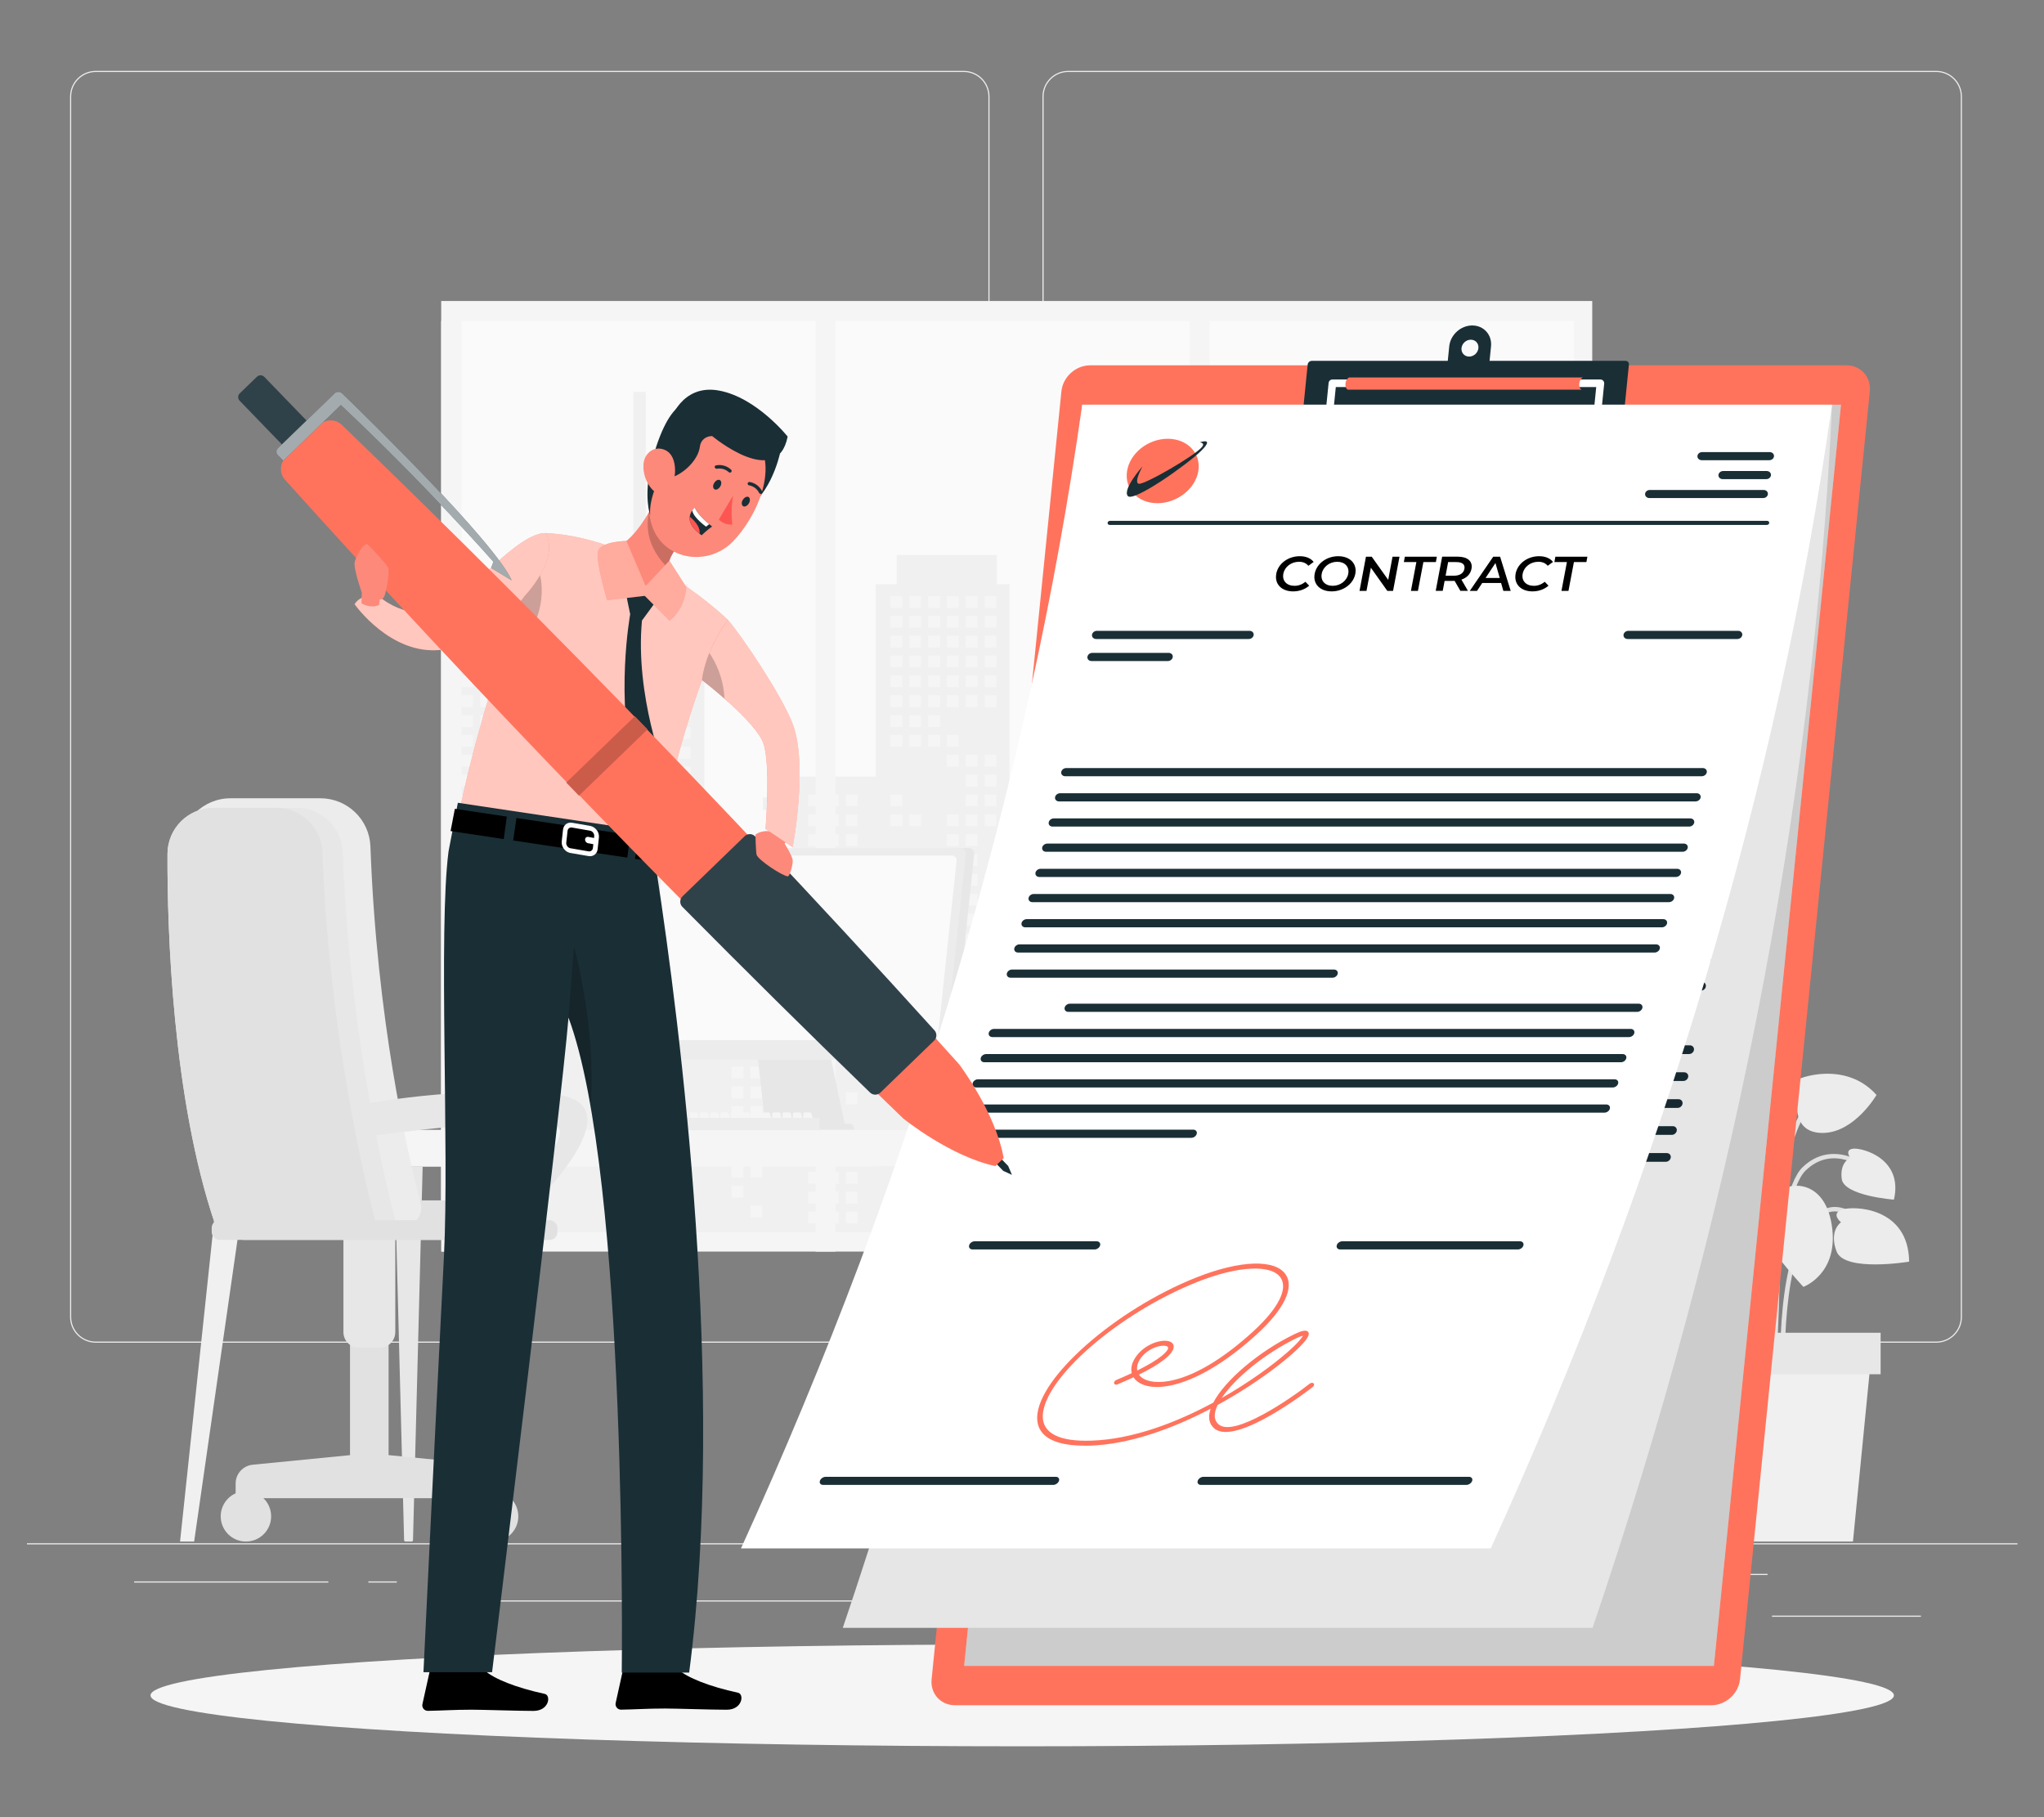 <?xml version="1.0" encoding="UTF-8"?>
<svg id="Layer_2" data-name="Layer 2" xmlns="http://www.w3.org/2000/svg" viewBox="0 0 540 480">
  <rect x="0" y="0" width="540" height="480" fill="#808080" stroke="none"/>
  <defs>
    <style>
      .cls-1, .cls-2, .cls-3, .cls-4, .cls-5, .cls-6, .cls-7, .cls-8, .cls-9, .cls-10, .cls-11, .cls-12, .cls-13, .cls-14, .cls-15, .cls-16, .cls-17 {
        stroke-width: 0px;
      }

      .cls-1, .cls-3, .cls-18, .cls-15, .cls-17 {
        isolation: isolate;
      }

      .cls-1, .cls-13, .cls-15, .cls-17 {
        fill: #fff;
      }

      .cls-1, .cls-19 {
        opacity: .1;
      }

      .cls-2 {
        fill: #ff735d;
      }

      .cls-3, .cls-18 {
        opacity: .2;
      }

      .cls-4 {
        fill: #e1e1e1;
      }

      .cls-5 {
        fill: #ececec;
      }

      .cls-6 {
        fill: #fd897b;
      }

      .cls-8 {
        fill: #f5f5f5;
      }

      .cls-9 {
        fill: #f0f0f0;
      }

      .cls-10, .cls-20 {
        fill: none;
      }

      .cls-11 {
        fill: #1a2e35;
      }

      .cls-12 {
        fill: #e7e7e7;
      }

      .cls-14 {
        fill: #fafafa;
      }

      .cls-15 {
        opacity: .6;
      }

      .cls-20 {
        stroke: #fff;
        stroke-linecap: round;
        stroke-linejoin: round;
        stroke-width: 2px;
      }

      .cls-16 {
        fill: #fd5652;
      }

      .cls-17 {
        opacity: .4;
      }
    </style>
  </defs>
  <g id="Layer_2-2" data-name="Layer 2">
    <g>
      <rect class="cls-10" width="540" height="480"/>
      <g>
        <g>
          <rect class="cls-5" x="7.13" y="407.64" width="525.87" height=".3"/>
          <rect class="cls-5" x="468.15" y="426.76" width="39.34" height=".3"/>
          <rect class="cls-5" x="356.21" y="429.98" width="10.33" height=".3"/>
          <rect class="cls-5" x="444.17" y="415.73" width="22.8" height=".3"/>
          <rect class="cls-5" x="35.44" y="417.72" width="51.3" height=".3"/>
          <rect class="cls-5" x="97.31" y="417.72" width="7.52" height=".3"/>
          <rect class="cls-5" x="129.28" y="422.74" width="111.26" height=".3"/>
          <path class="cls-5" d="m254.64,354.67H25.29c-3.74,0-6.78-3.04-6.78-6.78V25.5c0-3.74,3.04-6.78,6.78-6.78h229.35c3.74,0,6.78,3.04,6.78,6.78v322.39c0,3.74-3.04,6.78-6.78,6.78ZM25.29,19.02c-3.57,0-6.48,2.91-6.48,6.48v322.39c0,3.57,2.91,6.48,6.48,6.48h229.35c3.57,0,6.48-2.91,6.48-6.48V25.5c0-3.57-2.91-6.48-6.48-6.48H25.29Z"/>
          <path class="cls-5" d="m511.54,354.67h-229.35c-3.74,0-6.78-3.04-6.78-6.78V25.5c0-3.74,3.04-6.78,6.78-6.78h229.35c3.74,0,6.78,3.04,6.78,6.78v322.39c0,3.74-3.04,6.78-6.78,6.78ZM282.19,19.02c-3.57,0-6.48,2.91-6.48,6.48v322.39c0,3.57,2.91,6.48,6.48,6.48h229.35c3.57,0,6.48-2.91,6.48-6.48V25.5c0-3.57-2.91-6.48-6.48-6.48h-229.35Z"/>
        </g>
        <g>
          <g>
            <rect class="cls-8" x="116.56" y="79.51" width="304.09" height="251.09"/>
            <rect class="cls-14" x="116.56" y="84.83" width="299.21" height="240.66"/>
            <g>
              <polygon class="cls-9" points="413.56 257.03 413.56 172 404.73 172 404.73 160.77 384.85 151.47 384.85 139.98 381.54 139.98 381.54 172 378.22 172 378.22 257.03 373.81 257.03 373.81 212.86 363.87 212.86 363.87 189.67 360.56 189.67 360.56 257.03 352.83 257.03 352.83 231.63 347.31 231.63 347.31 225 335.16 225 335.16 201.82 328.53 201.82 328.53 186.36 320.8 186.36 320.8 163.17 317.49 163.17 317.49 186.36 309.76 186.36 309.76 201.82 303.14 201.82 303.14 225 290.99 225 290.99 231.63 285.47 231.63 285.47 257.03 278.84 257.03 278.84 225 266.7 225 266.7 154.33 263.38 154.33 263.38 146.6 236.88 146.6 236.88 154.33 231.36 154.33 231.36 205.13 209.28 205.13 209.28 210.65 201.55 210.65 201.55 213.96 209.28 213.96 209.28 233.84 186.09 233.84 186.09 167.58 181.67 167.58 181.67 154.33 170.63 154.33 170.63 103.54 167.31 103.54 167.31 154.33 159.58 154.33 159.58 167.58 116.56 167.58 116.56 325.49 415.77 325.49 415.77 257.03 413.56 257.03"/>
              <g>
                <rect class="cls-8" x="139.55" y="171.05" width="3.13" height="3.13"/>
                <rect class="cls-8" x="139.55" y="176.29" width="3.13" height="3.13"/>
                <rect class="cls-8" x="139.55" y="197.27" width="3.13" height="3.13"/>
                <rect class="cls-8" x="139.55" y="202.52" width="3.13" height="3.13"/>
                <rect class="cls-8" x="139.55" y="207.76" width="3.13" height="3.13"/>
                <rect class="cls-8" x="139.55" y="223.5" width="3.13" height="3.13"/>
                <rect class="cls-8" x="139.55" y="228.74" width="3.13" height="3.13"/>
                <rect class="cls-8" x="144.52" y="192.03" width="3.13" height="3.13"/>
                <rect class="cls-8" x="144.52" y="197.27" width="3.13" height="3.13"/>
                <rect class="cls-8" x="144.52" y="202.52" width="3.13" height="3.13"/>
                <rect class="cls-8" x="144.52" y="207.76" width="3.13" height="3.13"/>
                <rect class="cls-8" x="144.52" y="213.01" width="3.13" height="3.13"/>
                <rect class="cls-8" x="144.52" y="223.5" width="3.13" height="3.13"/>
                <rect class="cls-8" x="144.52" y="228.74" width="3.13" height="3.13"/>
                <rect class="cls-8" x="149.49" y="171.05" width="3.13" height="3.13"/>
                <rect class="cls-8" x="149.49" y="176.29" width="3.13" height="3.13"/>
                <rect class="cls-8" x="149.49" y="181.54" width="3.13" height="3.13"/>
                <rect class="cls-8" x="149.49" y="186.78" width="3.13" height="3.13"/>
                <rect class="cls-8" x="149.49" y="192.03" width="3.13" height="3.13"/>
                <rect class="cls-8" x="149.49" y="197.27" width="3.13" height="3.13"/>
                <rect class="cls-8" x="149.49" y="202.52" width="3.13" height="3.13"/>
                <rect class="cls-8" x="149.49" y="207.76" width="3.13" height="3.13"/>
                <rect class="cls-8" x="149.49" y="213.01" width="3.13" height="3.13"/>
                <rect class="cls-8" x="149.49" y="218.25" width="3.13" height="3.13"/>
                <rect class="cls-8" x="149.49" y="228.74" width="3.13" height="3.13"/>
                <rect class="cls-8" x="154.46" y="171.05" width="3.13" height="3.13"/>
                <rect class="cls-8" x="154.46" y="176.29" width="3.13" height="3.13"/>
                <rect class="cls-8" x="154.46" y="181.54" width="3.13" height="3.13"/>
                <rect class="cls-8" x="154.46" y="186.78" width="3.13" height="3.13"/>
                <rect class="cls-8" x="154.46" y="192.03" width="3.13" height="3.13"/>
                <rect class="cls-8" x="154.46" y="197.27" width="3.13" height="3.13"/>
                <rect class="cls-8" x="154.46" y="202.52" width="3.13" height="3.13"/>
                <rect class="cls-8" x="154.46" y="249.72" width="3.13" height="3.13"/>
                <rect class="cls-8" x="159.42" y="171.05" width="3.13" height="3.13"/>
                <rect class="cls-8" x="159.42" y="176.29" width="3.13" height="3.13"/>
                <rect class="cls-8" x="159.42" y="181.54" width="3.13" height="3.13"/>
                <rect class="cls-8" x="159.42" y="186.78" width="3.13" height="3.13"/>
                <rect class="cls-8" x="159.42" y="192.03" width="3.13" height="3.13"/>
                <rect class="cls-8" x="159.42" y="197.27" width="3.13" height="3.13"/>
                <rect class="cls-8" x="159.42" y="202.52" width="3.13" height="3.13"/>
                <rect class="cls-8" x="159.42" y="207.76" width="3.13" height="3.13"/>
                <rect class="cls-8" x="159.42" y="239.23" width="3.13" height="3.13"/>
                <rect class="cls-8" x="159.42" y="244.48" width="3.13" height="3.13"/>
                <rect class="cls-8" x="159.42" y="249.72" width="3.13" height="3.13"/>
                <rect class="cls-8" x="159.42" y="254.97" width="3.13" height="3.13"/>
                <rect class="cls-8" x="159.42" y="275.95" width="3.13" height="3.13"/>
                <rect class="cls-8" x="164.39" y="171.05" width="3.13" height="3.13"/>
                <rect class="cls-8" x="164.39" y="176.29" width="3.13" height="3.13"/>
                <rect class="cls-8" x="164.39" y="181.54" width="3.13" height="3.13"/>
                <rect class="cls-8" x="164.39" y="186.78" width="3.13" height="3.13"/>
                <rect class="cls-8" x="164.39" y="192.03" width="3.13" height="3.13"/>
                <rect class="cls-8" x="164.39" y="197.27" width="3.13" height="3.13"/>
                <rect class="cls-8" x="164.39" y="202.52" width="3.13" height="3.13"/>
                <rect class="cls-8" x="164.39" y="207.76" width="3.13" height="3.13"/>
                <rect class="cls-8" x="164.39" y="213.01" width="3.13" height="3.13"/>
                <rect class="cls-8" x="164.39" y="218.25" width="3.13" height="3.13"/>
                <rect class="cls-8" x="164.39" y="233.99" width="3.13" height="3.13"/>
                <rect class="cls-8" x="164.39" y="239.23" width="3.13" height="3.13"/>
                <rect class="cls-8" x="164.39" y="244.48" width="3.13" height="3.13"/>
                <rect class="cls-8" x="164.39" y="249.72" width="3.13" height="3.13"/>
                <rect class="cls-8" x="164.39" y="254.97" width="3.13" height="3.13"/>
                <rect class="cls-8" x="164.39" y="275.95" width="3.13" height="3.13"/>
                <rect class="cls-8" x="169.36" y="171.05" width="3.13" height="3.13"/>
                <rect class="cls-8" x="169.36" y="176.29" width="3.13" height="3.13"/>
                <rect class="cls-8" x="169.36" y="181.54" width="3.13" height="3.13"/>
                <rect class="cls-8" x="169.36" y="186.78" width="3.13" height="3.13"/>
                <rect class="cls-8" x="169.36" y="192.03" width="3.13" height="3.13"/>
                <rect class="cls-8" x="169.36" y="197.27" width="3.13" height="3.13"/>
                <rect class="cls-8" x="169.36" y="202.52" width="3.13" height="3.13"/>
                <rect class="cls-8" x="169.36" y="207.76" width="3.13" height="3.13"/>
                <rect class="cls-8" x="169.36" y="213.01" width="3.13" height="3.13"/>
                <rect class="cls-8" x="169.36" y="218.25" width="3.13" height="3.13"/>
                <rect class="cls-8" x="169.36" y="223.5" width="3.13" height="3.13"/>
                <rect class="cls-8" x="169.36" y="228.74" width="3.13" height="3.13"/>
                <rect class="cls-8" x="169.36" y="233.99" width="3.13" height="3.13"/>
                <rect class="cls-8" x="169.36" y="239.23" width="3.13" height="3.13"/>
                <rect class="cls-8" x="169.36" y="244.48" width="3.13" height="3.13"/>
                <rect class="cls-8" x="169.36" y="249.72" width="3.13" height="3.13"/>
                <rect class="cls-8" x="169.36" y="254.97" width="3.13" height="3.13"/>
                <rect class="cls-8" x="169.36" y="260.21" width="3.13" height="3.13"/>
                <rect class="cls-8" x="174.33" y="171.05" width="3.13" height="3.13"/>
                <rect class="cls-8" x="174.33" y="176.29" width="3.13" height="3.13"/>
                <rect class="cls-8" x="174.33" y="181.54" width="3.13" height="3.13"/>
                <rect class="cls-8" x="174.33" y="186.78" width="3.13" height="3.13"/>
                <rect class="cls-8" x="174.33" y="192.03" width="3.13" height="3.13"/>
                <rect class="cls-8" x="174.33" y="197.27" width="3.13" height="3.13"/>
                <rect class="cls-8" x="174.33" y="202.52" width="3.13" height="3.13"/>
                <rect class="cls-8" x="174.33" y="207.76" width="3.13" height="3.13"/>
                <rect class="cls-8" x="174.33" y="213.01" width="3.13" height="3.13"/>
                <rect class="cls-8" x="174.33" y="218.25" width="3.13" height="3.13"/>
                <rect class="cls-8" x="174.33" y="233.99" width="3.13" height="3.13"/>
                <rect class="cls-8" x="174.33" y="239.23" width="3.13" height="3.13"/>
                <rect class="cls-8" x="174.33" y="244.48" width="3.13" height="3.13"/>
                <rect class="cls-8" x="174.33" y="249.72" width="3.13" height="3.13"/>
                <rect class="cls-8" x="179.3" y="171.05" width="3.13" height="3.13"/>
                <rect class="cls-8" x="179.3" y="176.29" width="3.13" height="3.13"/>
                <rect class="cls-8" x="179.3" y="181.54" width="3.13" height="3.13"/>
                <rect class="cls-8" x="179.3" y="186.78" width="3.13" height="3.13"/>
                <rect class="cls-8" x="179.3" y="192.03" width="3.13" height="3.13"/>
                <rect class="cls-8" x="179.3" y="197.27" width="3.13" height="3.13"/>
                <rect class="cls-8" x="179.3" y="202.52" width="3.13" height="3.13"/>
                <rect class="cls-8" x="179.3" y="207.76" width="3.13" height="3.13"/>
                <rect class="cls-8" x="179.3" y="213.01" width="3.13" height="3.13"/>
                <rect class="cls-8" x="179.3" y="218.25" width="3.13" height="3.13"/>
                <rect class="cls-8" x="179.3" y="233.99" width="3.13" height="3.13"/>
                <rect class="cls-8" x="179.3" y="239.23" width="3.13" height="3.13"/>
                <rect class="cls-8" x="179.3" y="244.48" width="3.13" height="3.13"/>
                <rect class="cls-8" x="235.25" y="157.43" width="3.13" height="3.13"/>
                <rect class="cls-8" x="235.25" y="162.67" width="3.13" height="3.13"/>
                <rect class="cls-8" x="235.25" y="167.92" width="3.13" height="3.13"/>
                <rect class="cls-8" x="235.25" y="173.16" width="3.13" height="3.13"/>
                <rect class="cls-8" x="235.25" y="178.41" width="3.13" height="3.13"/>
                <rect class="cls-8" x="235.25" y="183.65" width="3.13" height="3.13"/>
                <rect class="cls-8" x="235.25" y="188.9" width="3.13" height="3.13"/>
                <rect class="cls-8" x="235.25" y="194.14" width="3.13" height="3.13"/>
                <rect class="cls-8" x="235.25" y="209.88" width="3.13" height="3.13"/>
                <rect class="cls-8" x="235.25" y="215.12" width="3.13" height="3.13"/>
                <rect class="cls-8" x="240.22" y="157.43" width="3.13" height="3.13"/>
                <rect class="cls-8" x="240.22" y="162.67" width="3.13" height="3.13"/>
                <rect class="cls-8" x="240.22" y="167.92" width="3.13" height="3.13"/>
                <rect class="cls-8" x="240.22" y="173.16" width="3.13" height="3.13"/>
                <rect class="cls-8" x="240.22" y="178.41" width="3.13" height="3.13"/>
                <rect class="cls-8" x="240.22" y="183.65" width="3.13" height="3.13"/>
                <rect class="cls-8" x="240.22" y="188.9" width="3.13" height="3.13"/>
                <rect class="cls-8" x="240.22" y="194.14" width="3.13" height="3.13"/>
                <rect class="cls-8" x="240.22" y="215.12" width="3.13" height="3.13"/>
                <rect class="cls-8" x="245.19" y="157.43" width="3.13" height="3.13"/>
                <rect class="cls-8" x="245.19" y="162.67" width="3.13" height="3.13"/>
                <rect class="cls-8" x="245.19" y="167.92" width="3.13" height="3.13"/>
                <rect class="cls-8" x="245.19" y="173.16" width="3.13" height="3.13"/>
                <rect class="cls-8" x="245.19" y="178.41" width="3.13" height="3.13"/>
                <rect class="cls-8" x="245.19" y="183.65" width="3.13" height="3.13"/>
                <rect class="cls-8" x="245.19" y="188.9" width="3.13" height="3.13"/>
                <rect class="cls-8" x="245.19" y="194.14" width="3.13" height="3.13"/>
                <rect class="cls-8" x="250.16" y="157.43" width="3.13" height="3.13"/>
                <rect class="cls-8" x="250.16" y="162.67" width="3.13" height="3.13"/>
                <rect class="cls-8" x="250.16" y="167.92" width="3.13" height="3.13"/>
                <rect class="cls-8" x="250.16" y="173.16" width="3.13" height="3.13"/>
                <rect class="cls-8" x="250.16" y="178.41" width="3.13" height="3.13"/>
                <rect class="cls-8" x="250.16" y="183.65" width="3.13" height="3.13"/>
                <rect class="cls-8" x="250.16" y="194.14" width="3.13" height="3.13"/>
                <rect class="cls-8" x="250.16" y="199.39" width="3.13" height="3.13"/>
                <rect class="cls-8" x="250.16" y="215.12" width="3.13" height="3.13"/>
                <rect class="cls-8" x="250.16" y="220.37" width="3.13" height="3.13"/>
                <rect class="cls-8" x="250.16" y="225.61" width="3.13" height="3.13"/>
                <rect class="cls-8" x="250.16" y="230.86" width="3.13" height="3.13"/>
                <rect class="cls-8" x="250.16" y="236.1" width="3.13" height="3.13"/>
                <rect class="cls-8" x="250.16" y="241.35" width="3.13" height="3.13"/>
                <rect class="cls-8" x="250.16" y="246.59" width="3.13" height="3.13"/>
                <rect class="cls-8" x="255.13" y="157.43" width="3.13" height="3.13"/>
                <rect class="cls-8" x="255.13" y="162.67" width="3.13" height="3.13"/>
                <rect class="cls-8" x="255.13" y="167.92" width="3.13" height="3.13"/>
                <rect class="cls-8" x="255.13" y="173.16" width="3.13" height="3.13"/>
                <rect class="cls-8" x="255.13" y="178.41" width="3.13" height="3.13"/>
                <rect class="cls-8" x="255.13" y="183.65" width="3.13" height="3.13"/>
                <rect class="cls-8" x="255.13" y="199.39" width="3.13" height="3.13"/>
                <rect class="cls-8" x="255.13" y="204.63" width="3.13" height="3.13"/>
                <rect class="cls-8" x="255.13" y="209.88" width="3.13" height="3.13"/>
                <rect class="cls-8" x="255.13" y="215.12" width="3.13" height="3.13"/>
                <rect class="cls-8" x="255.13" y="220.37" width="3.13" height="3.13"/>
                <rect class="cls-8" x="255.13" y="225.61" width="3.13" height="3.13"/>
                <rect class="cls-8" x="255.13" y="230.86" width="3.13" height="3.13"/>
                <rect class="cls-8" x="255.13" y="236.1" width="3.13" height="3.13"/>
                <rect class="cls-8" x="255.13" y="241.35" width="3.13" height="3.13"/>
                <rect class="cls-8" x="255.13" y="246.59" width="3.13" height="3.13"/>
                <rect class="cls-8" x="255.13" y="251.84" width="3.13" height="3.13"/>
                <rect class="cls-8" x="255.13" y="262.33" width="3.13" height="3.13"/>
                <rect class="cls-8" x="260.09" y="157.43" width="3.13" height="3.13"/>
                <rect class="cls-8" x="260.09" y="162.67" width="3.13" height="3.13"/>
                <rect class="cls-8" x="260.09" y="167.92" width="3.13" height="3.13"/>
                <rect class="cls-8" x="260.09" y="173.16" width="3.13" height="3.13"/>
                <rect class="cls-8" x="260.09" y="178.41" width="3.13" height="3.13"/>
                <rect class="cls-8" x="260.09" y="183.65" width="3.13" height="3.13"/>
                <rect class="cls-8" x="260.09" y="199.39" width="3.13" height="3.13"/>
                <rect class="cls-8" x="260.09" y="204.63" width="3.13" height="3.13"/>
                <rect class="cls-8" x="260.09" y="209.88" width="3.13" height="3.13"/>
                <rect class="cls-8" x="260.09" y="215.12" width="3.13" height="3.13"/>
                <rect class="cls-8" x="260.09" y="230.86" width="3.13" height="3.13"/>
                <rect class="cls-8" x="260.09" y="236.1" width="3.13" height="3.13"/>
                <rect class="cls-8" x="260.09" y="241.35" width="3.13" height="3.13"/>
                <rect class="cls-8" x="260.09" y="246.59" width="3.13" height="3.13"/>
                <rect class="cls-8" x="260.09" y="251.84" width="3.13" height="3.13"/>
                <rect class="cls-8" x="260.09" y="262.33" width="3.13" height="3.13"/>
                <rect class="cls-8" x="260.09" y="267.58" width="3.13" height="3.13"/>
                <rect class="cls-8" x="305.18" y="206.2" width="3.13" height="3.13"/>
                <rect class="cls-8" x="305.18" y="211.44" width="3.13" height="3.13"/>
                <rect class="cls-8" x="305.18" y="216.69" width="3.13" height="3.13"/>
                <rect class="cls-8" x="305.18" y="221.93" width="3.13" height="3.13"/>
                <rect class="cls-8" x="305.18" y="227.18" width="3.13" height="3.13"/>
                <rect class="cls-8" x="305.18" y="232.42" width="3.13" height="3.13"/>
                <rect class="cls-8" x="305.18" y="237.67" width="3.13" height="3.13"/>
                <rect class="cls-8" x="305.18" y="253.4" width="3.13" height="3.13"/>
                <rect class="cls-8" x="305.18" y="258.65" width="3.13" height="3.13"/>
                <rect class="cls-8" x="305.18" y="263.89" width="3.13" height="3.13"/>
                <rect class="cls-8" x="310.15" y="206.2" width="3.13" height="3.13"/>
                <rect class="cls-8" x="310.15" y="211.44" width="3.13" height="3.13"/>
                <rect class="cls-8" x="310.15" y="216.69" width="3.13" height="3.13"/>
                <rect class="cls-8" x="310.15" y="221.93" width="3.13" height="3.13"/>
                <rect class="cls-8" x="310.15" y="227.18" width="3.13" height="3.13"/>
                <rect class="cls-8" x="310.15" y="232.42" width="3.13" height="3.13"/>
                <rect class="cls-8" x="310.15" y="237.67" width="3.13" height="3.13"/>
                <rect class="cls-8" x="315.12" y="206.2" width="3.13" height="3.13"/>
                <rect class="cls-8" x="315.12" y="211.44" width="3.13" height="3.13"/>
                <rect class="cls-8" x="315.12" y="216.69" width="3.13" height="3.13"/>
                <rect class="cls-8" x="315.12" y="221.93" width="3.13" height="3.13"/>
                <rect class="cls-8" x="315.12" y="227.18" width="3.13" height="3.13"/>
                <rect class="cls-8" x="315.12" y="232.42" width="3.13" height="3.13"/>
                <rect class="cls-8" x="315.12" y="237.67" width="3.13" height="3.13"/>
                <rect class="cls-8" x="320.09" y="206.2" width="3.13" height="3.13"/>
                <rect class="cls-8" x="320.09" y="211.44" width="3.13" height="3.13"/>
                <rect class="cls-8" x="320.09" y="216.69" width="3.13" height="3.13"/>
                <rect class="cls-8" x="320.09" y="221.93" width="3.13" height="3.13"/>
                <rect class="cls-8" x="320.09" y="227.18" width="3.13" height="3.13"/>
                <rect class="cls-8" x="320.09" y="232.42" width="3.13" height="3.13"/>
                <rect class="cls-8" x="320.09" y="237.67" width="3.13" height="3.13"/>
                <rect class="cls-8" x="320.09" y="242.91" width="3.13" height="3.13"/>
                <rect class="cls-8" x="320.09" y="248.16" width="3.13" height="3.13"/>
                <rect class="cls-8" x="320.09" y="253.4" width="3.13" height="3.13"/>
                <rect class="cls-8" x="320.09" y="258.65" width="3.13" height="3.13"/>
                <rect class="cls-8" x="325.06" y="206.2" width="3.13" height="3.13"/>
                <rect class="cls-8" x="325.06" y="211.44" width="3.13" height="3.13"/>
                <rect class="cls-8" x="325.06" y="216.69" width="3.13" height="3.13"/>
                <rect class="cls-8" x="325.06" y="221.93" width="3.13" height="3.13"/>
                <rect class="cls-8" x="325.06" y="227.18" width="3.13" height="3.13"/>
                <rect class="cls-8" x="325.06" y="232.42" width="3.13" height="3.13"/>
                <rect class="cls-8" x="325.06" y="237.67" width="3.13" height="3.13"/>
                <rect class="cls-8" x="325.06" y="242.91" width="3.13" height="3.13"/>
                <rect class="cls-8" x="325.06" y="248.16" width="3.13" height="3.13"/>
                <rect class="cls-8" x="325.06" y="253.4" width="3.13" height="3.13"/>
                <rect class="cls-8" x="325.06" y="258.65" width="3.13" height="3.13"/>
                <rect class="cls-8" x="325.06" y="263.89" width="3.13" height="3.13"/>
                <rect class="cls-8" x="325.06" y="279.63" width="3.13" height="3.13"/>
                <rect class="cls-8" x="325.06" y="284.88" width="3.13" height="3.13"/>
                <rect class="cls-8" x="330.03" y="206.2" width="3.13" height="3.13"/>
                <rect class="cls-8" x="330.03" y="211.44" width="3.13" height="3.13"/>
                <rect class="cls-8" x="330.03" y="216.69" width="3.13" height="3.13"/>
                <rect class="cls-8" x="330.03" y="232.42" width="3.13" height="3.13"/>
                <rect class="cls-8" x="330.03" y="237.67" width="3.13" height="3.13"/>
                <rect class="cls-8" x="330.03" y="242.91" width="3.13" height="3.13"/>
                <rect class="cls-8" x="330.03" y="248.16" width="3.13" height="3.13"/>
                <rect class="cls-8" x="330.03" y="253.4" width="3.13" height="3.13"/>
                <rect class="cls-8" x="330.03" y="258.65" width="3.13" height="3.13"/>
                <rect class="cls-8" x="330.03" y="263.89" width="3.13" height="3.13"/>
                <rect class="cls-8" x="330.03" y="279.63" width="3.13" height="3.13"/>
                <rect class="cls-8" x="330.03" y="284.88" width="3.13" height="3.13"/>
                <rect class="cls-8" x="330.03" y="290.12" width="3.13" height="3.13"/>
                <rect class="cls-8" x="382.11" y="174.73" width="3.13" height="3.13"/>
                <rect class="cls-8" x="382.11" y="179.97" width="3.13" height="3.13"/>
                <rect class="cls-8" x="382.11" y="185.22" width="3.13" height="3.13"/>
                <rect class="cls-8" x="382.11" y="190.46" width="3.13" height="3.13"/>
                <rect class="cls-8" x="382.11" y="195.71" width="3.13" height="3.13"/>
                <rect class="cls-8" x="382.11" y="200.95" width="3.13" height="3.13"/>
                <rect class="cls-8" x="382.11" y="206.2" width="3.13" height="3.13"/>
                <rect class="cls-8" x="382.11" y="211.44" width="3.13" height="3.13"/>
                <rect class="cls-8" x="382.11" y="216.69" width="3.13" height="3.13"/>
                <rect class="cls-8" x="382.11" y="221.93" width="3.13" height="3.13"/>
                <rect class="cls-8" x="382.11" y="227.18" width="3.13" height="3.13"/>
                <rect class="cls-8" x="382.11" y="232.42" width="3.13" height="3.13"/>
                <rect class="cls-8" x="382.11" y="237.67" width="3.13" height="3.13"/>
                <rect class="cls-8" x="382.11" y="242.91" width="3.13" height="3.13"/>
                <rect class="cls-8" x="382.11" y="248.16" width="3.13" height="3.13"/>
                <rect class="cls-8" x="382.11" y="253.4" width="3.13" height="3.13"/>
                <rect class="cls-8" x="382.11" y="258.65" width="3.13" height="3.13"/>
                <rect class="cls-8" x="382.11" y="263.89" width="3.13" height="3.13"/>
                <rect class="cls-8" x="382.11" y="269.14" width="3.13" height="3.13"/>
                <rect class="cls-8" x="382.11" y="274.38" width="3.13" height="3.13"/>
                <rect class="cls-8" x="382.11" y="279.63" width="3.13" height="3.13"/>
                <rect class="cls-8" x="382.11" y="284.88" width="3.13" height="3.13"/>
                <rect class="cls-8" x="382.11" y="290.12" width="3.13" height="3.13"/>
                <rect class="cls-8" x="387.08" y="174.73" width="3.13" height="3.13"/>
                <rect class="cls-8" x="387.08" y="179.97" width="3.13" height="3.13"/>
                <rect class="cls-8" x="387.08" y="185.22" width="3.13" height="3.13"/>
                <rect class="cls-8" x="387.08" y="190.46" width="3.13" height="3.13"/>
                <rect class="cls-8" x="387.08" y="195.71" width="3.13" height="3.13"/>
                <rect class="cls-8" x="387.08" y="200.95" width="3.13" height="3.13"/>
                <rect class="cls-8" x="387.08" y="206.2" width="3.13" height="3.13"/>
                <rect class="cls-8" x="387.08" y="211.44" width="3.13" height="3.13"/>
                <rect class="cls-8" x="387.08" y="216.69" width="3.13" height="3.13"/>
                <rect class="cls-8" x="387.08" y="221.93" width="3.13" height="3.13"/>
                <rect class="cls-8" x="387.08" y="227.18" width="3.13" height="3.13"/>
                <rect class="cls-8" x="387.08" y="232.42" width="3.13" height="3.13"/>
                <rect class="cls-8" x="387.08" y="237.67" width="3.13" height="3.13"/>
                <rect class="cls-8" x="387.08" y="242.91" width="3.13" height="3.13"/>
                <rect class="cls-8" x="387.08" y="248.16" width="3.13" height="3.13"/>
                <rect class="cls-8" x="387.08" y="253.4" width="3.13" height="3.13"/>
                <rect class="cls-8" x="387.08" y="258.65" width="3.13" height="3.13"/>
                <rect class="cls-8" x="387.08" y="263.89" width="3.13" height="3.13"/>
                <rect class="cls-8" x="387.08" y="269.14" width="3.13" height="3.13"/>
                <rect class="cls-8" x="392.05" y="174.73" width="3.13" height="3.13"/>
                <rect class="cls-8" x="392.05" y="179.97" width="3.13" height="3.13"/>
                <rect class="cls-8" x="392.05" y="185.22" width="3.13" height="3.13"/>
                <rect class="cls-8" x="392.05" y="190.46" width="3.13" height="3.13"/>
                <rect class="cls-8" x="392.05" y="195.71" width="3.13" height="3.13"/>
                <rect class="cls-8" x="392.05" y="200.95" width="3.13" height="3.13"/>
                <rect class="cls-8" x="392.05" y="206.2" width="3.13" height="3.13"/>
                <rect class="cls-8" x="392.05" y="211.44" width="3.13" height="3.13"/>
                <rect class="cls-8" x="392.05" y="216.69" width="3.13" height="3.13"/>
                <rect class="cls-8" x="392.05" y="221.93" width="3.13" height="3.13"/>
                <rect class="cls-8" x="392.05" y="227.18" width="3.13" height="3.13"/>
                <rect class="cls-8" x="392.05" y="232.42" width="3.13" height="3.13"/>
                <rect class="cls-8" x="392.05" y="237.67" width="3.13" height="3.13"/>
                <rect class="cls-8" x="392.05" y="242.91" width="3.13" height="3.13"/>
                <rect class="cls-8" x="392.05" y="248.16" width="3.13" height="3.13"/>
                <rect class="cls-8" x="392.05" y="253.4" width="3.13" height="3.13"/>
                <rect class="cls-8" x="392.05" y="258.65" width="3.13" height="3.13"/>
                <rect class="cls-8" x="392.05" y="263.89" width="3.13" height="3.13"/>
                <rect class="cls-8" x="392.05" y="269.14" width="3.13" height="3.13"/>
                <rect class="cls-8" x="397.02" y="174.73" width="3.13" height="3.13"/>
                <rect class="cls-8" x="397.02" y="179.97" width="3.13" height="3.13"/>
                <rect class="cls-8" x="397.02" y="185.22" width="3.13" height="3.13"/>
                <rect class="cls-8" x="397.02" y="190.46" width="3.13" height="3.13"/>
                <rect class="cls-8" x="397.02" y="195.71" width="3.13" height="3.13"/>
                <rect class="cls-8" x="397.02" y="200.95" width="3.13" height="3.13"/>
                <rect class="cls-8" x="397.02" y="206.2" width="3.13" height="3.13"/>
                <rect class="cls-8" x="397.02" y="211.44" width="3.13" height="3.13"/>
                <rect class="cls-8" x="397.02" y="216.69" width="3.13" height="3.13"/>
                <rect class="cls-8" x="397.02" y="221.93" width="3.13" height="3.13"/>
                <rect class="cls-8" x="397.02" y="227.18" width="3.13" height="3.13"/>
                <rect class="cls-8" x="397.02" y="232.42" width="3.13" height="3.13"/>
                <rect class="cls-8" x="397.02" y="237.67" width="3.13" height="3.13"/>
                <rect class="cls-8" x="397.02" y="242.91" width="3.13" height="3.13"/>
                <rect class="cls-8" x="397.02" y="248.16" width="3.13" height="3.13"/>
                <rect class="cls-8" x="401.99" y="174.73" width="3.13" height="3.13"/>
                <rect class="cls-8" x="401.99" y="179.97" width="3.13" height="3.13"/>
                <rect class="cls-8" x="401.99" y="185.22" width="3.13" height="3.13"/>
                <rect class="cls-8" x="401.99" y="190.46" width="3.13" height="3.13"/>
                <rect class="cls-8" x="401.99" y="195.71" width="3.13" height="3.13"/>
                <rect class="cls-8" x="401.99" y="200.95" width="3.13" height="3.13"/>
                <rect class="cls-8" x="401.99" y="206.2" width="3.13" height="3.13"/>
                <rect class="cls-8" x="401.99" y="211.44" width="3.13" height="3.13"/>
                <rect class="cls-8" x="401.99" y="216.69" width="3.13" height="3.13"/>
                <rect class="cls-8" x="401.99" y="221.93" width="3.13" height="3.13"/>
                <rect class="cls-8" x="401.99" y="227.18" width="3.13" height="3.13"/>
                <rect class="cls-8" x="401.99" y="232.42" width="3.13" height="3.13"/>
                <rect class="cls-8" x="401.99" y="237.67" width="3.13" height="3.13"/>
                <rect class="cls-8" x="406.96" y="174.73" width="3.13" height="3.13"/>
                <rect class="cls-8" x="406.96" y="179.97" width="3.13" height="3.13"/>
                <rect class="cls-8" x="406.96" y="185.22" width="3.13" height="3.13"/>
                <rect class="cls-8" x="406.96" y="190.46" width="3.13" height="3.13"/>
                <rect class="cls-8" x="406.96" y="195.71" width="3.13" height="3.13"/>
                <rect class="cls-8" x="406.96" y="200.95" width="3.13" height="3.13"/>
                <rect class="cls-8" x="406.96" y="206.2" width="3.13" height="3.13"/>
                <rect class="cls-8" x="406.96" y="211.44" width="3.13" height="3.13"/>
                <rect class="cls-8" x="406.96" y="216.69" width="3.13" height="3.13"/>
                <rect class="cls-8" x="406.96" y="221.93" width="3.13" height="3.13"/>
                <rect class="cls-8" x="406.96" y="227.18" width="3.13" height="3.13"/>
                <rect class="cls-8" x="406.96" y="232.42" width="3.13" height="3.13"/>
                <rect class="cls-8" x="116.91" y="173.16" width="3.13" height="3.13"/>
                <rect class="cls-8" x="116.91" y="178.41" width="3.13" height="3.13"/>
                <rect class="cls-8" x="116.91" y="183.65" width="3.13" height="3.13"/>
                <rect class="cls-8" x="116.91" y="188.9" width="3.13" height="3.13"/>
                <rect class="cls-8" x="116.91" y="194.14" width="3.13" height="3.13"/>
                <rect class="cls-8" x="116.91" y="199.39" width="3.13" height="3.13"/>
                <rect class="cls-8" x="116.91" y="204.63" width="3.13" height="3.13"/>
                <rect class="cls-8" x="116.91" y="209.88" width="3.13" height="3.13"/>
                <rect class="cls-8" x="116.91" y="215.12" width="3.13" height="3.13"/>
                <rect class="cls-8" x="116.91" y="220.37" width="3.13" height="3.13"/>
                <rect class="cls-8" x="116.91" y="225.61" width="3.13" height="3.13"/>
                <rect class="cls-8" x="116.91" y="230.86" width="3.13" height="3.13"/>
                <rect class="cls-8" x="116.91" y="236.1" width="3.13" height="3.13"/>
                <rect class="cls-8" x="116.91" y="241.35" width="3.13" height="3.13"/>
                <rect class="cls-8" x="116.91" y="246.59" width="3.13" height="3.13"/>
                <rect class="cls-8" x="116.91" y="251.84" width="3.13" height="3.13"/>
                <rect class="cls-8" x="116.91" y="257.09" width="3.13" height="3.13"/>
                <rect class="cls-8" x="116.91" y="267.58" width="3.13" height="3.13"/>
                <rect class="cls-8" x="116.91" y="272.82" width="3.13" height="3.13"/>
                <rect class="cls-8" x="116.91" y="278.07" width="3.13" height="3.13"/>
                <rect class="cls-8" x="116.91" y="283.31" width="3.13" height="3.13"/>
                <rect class="cls-8" x="116.91" y="288.56" width="3.13" height="3.13"/>
                <rect class="cls-8" x="121.88" y="173.16" width="3.13" height="3.13"/>
                <rect class="cls-8" x="121.88" y="178.41" width="3.13" height="3.13"/>
                <rect class="cls-8" x="121.88" y="183.65" width="3.13" height="3.13"/>
                <rect class="cls-8" x="121.88" y="188.9" width="3.13" height="3.13"/>
                <rect class="cls-8" x="121.88" y="194.14" width="3.13" height="3.13"/>
                <rect class="cls-8" x="121.88" y="199.39" width="3.13" height="3.13"/>
                <rect class="cls-8" x="121.88" y="204.63" width="3.13" height="3.13"/>
                <rect class="cls-8" x="121.88" y="209.88" width="3.13" height="3.13"/>
                <rect class="cls-8" x="121.88" y="215.12" width="3.13" height="3.13"/>
                <rect class="cls-8" x="121.88" y="220.37" width="3.13" height="3.13"/>
                <rect class="cls-8" x="121.88" y="225.61" width="3.13" height="3.13"/>
                <rect class="cls-8" x="121.88" y="230.86" width="3.13" height="3.13"/>
                <rect class="cls-8" x="121.88" y="236.1" width="3.13" height="3.13"/>
                <rect class="cls-8" x="121.88" y="241.35" width="3.13" height="3.13"/>
                <rect class="cls-8" x="121.88" y="246.59" width="3.13" height="3.13"/>
                <rect class="cls-8" x="121.88" y="251.84" width="3.13" height="3.13"/>
                <rect class="cls-8" x="121.88" y="283.31" width="3.13" height="3.13"/>
                <rect class="cls-8" x="121.88" y="288.56" width="3.13" height="3.13"/>
                <rect class="cls-8" x="126.85" y="173.16" width="3.13" height="3.13"/>
                <rect class="cls-8" x="126.85" y="178.41" width="3.13" height="3.13"/>
                <rect class="cls-8" x="126.85" y="183.65" width="3.13" height="3.13"/>
                <rect class="cls-8" x="126.85" y="188.9" width="3.13" height="3.13"/>
                <rect class="cls-8" x="126.85" y="194.14" width="3.13" height="3.13"/>
                <rect class="cls-8" x="126.85" y="199.39" width="3.13" height="3.13"/>
                <rect class="cls-8" x="126.85" y="204.63" width="3.13" height="3.13"/>
                <rect class="cls-8" x="126.85" y="209.88" width="3.13" height="3.13"/>
                <rect class="cls-8" x="126.85" y="215.12" width="3.13" height="3.13"/>
                <rect class="cls-8" x="126.85" y="220.37" width="3.13" height="3.13"/>
                <rect class="cls-8" x="126.85" y="225.61" width="3.13" height="3.13"/>
                <rect class="cls-8" x="126.85" y="230.86" width="3.13" height="3.13"/>
                <rect class="cls-8" x="126.85" y="236.1" width="3.13" height="3.13"/>
                <rect class="cls-8" x="126.85" y="241.35" width="3.13" height="3.13"/>
                <rect class="cls-8" x="126.85" y="246.59" width="3.13" height="3.13"/>
                <rect class="cls-8" x="126.85" y="251.84" width="3.13" height="3.13"/>
                <rect class="cls-8" x="126.85" y="262.33" width="3.13" height="3.13"/>
                <rect class="cls-8" x="126.85" y="267.58" width="3.13" height="3.13"/>
                <rect class="cls-8" x="126.85" y="272.82" width="3.13" height="3.13"/>
                <rect class="cls-8" x="126.85" y="278.07" width="3.13" height="3.13"/>
                <rect class="cls-8" x="126.85" y="288.56" width="3.13" height="3.13"/>
                <rect class="cls-8" x="213.53" y="209.88" width="3.13" height="3.13"/>
                <rect class="cls-8" x="213.53" y="215.12" width="3.13" height="3.13"/>
                <rect class="cls-8" x="213.53" y="220.37" width="3.13" height="3.13"/>
                <rect class="cls-8" x="213.53" y="225.61" width="3.13" height="3.13"/>
                <rect class="cls-8" x="213.53" y="230.86" width="3.13" height="3.13"/>
                <rect class="cls-8" x="213.53" y="236.1" width="3.13" height="3.13"/>
                <rect class="cls-8" x="213.53" y="241.35" width="3.13" height="3.13"/>
                <rect class="cls-8" x="213.53" y="246.59" width="3.13" height="3.13"/>
                <rect class="cls-8" x="213.53" y="251.84" width="3.13" height="3.13"/>
                <rect class="cls-8" x="213.53" y="257.09" width="3.13" height="3.13"/>
                <rect class="cls-8" x="213.53" y="262.33" width="3.13" height="3.13"/>
                <rect class="cls-8" x="213.53" y="267.58" width="3.13" height="3.13"/>
                <rect class="cls-8" x="213.53" y="272.82" width="3.13" height="3.13"/>
                <rect class="cls-8" x="213.53" y="283.31" width="3.13" height="3.13"/>
                <rect class="cls-8" x="213.53" y="288.56" width="3.13" height="3.13"/>
                <rect class="cls-8" x="213.53" y="293.8" width="3.13" height="3.13"/>
                <rect class="cls-8" x="213.53" y="299.05" width="3.13" height="3.13"/>
                <rect class="cls-8" x="213.53" y="309.54" width="3.13" height="3.13"/>
                <rect class="cls-8" x="213.53" y="314.78" width="3.13" height="3.13"/>
                <rect class="cls-8" x="213.53" y="320.03" width="3.13" height="3.13"/>
                <rect class="cls-8" x="218.5" y="209.88" width="3.13" height="3.13"/>
                <rect class="cls-8" x="218.5" y="215.12" width="3.13" height="3.13"/>
                <rect class="cls-8" x="218.5" y="220.37" width="3.13" height="3.13"/>
                <rect class="cls-8" x="218.5" y="225.61" width="3.13" height="3.13"/>
                <rect class="cls-8" x="218.5" y="230.86" width="3.13" height="3.13"/>
                <rect class="cls-8" x="218.5" y="236.1" width="3.13" height="3.13"/>
                <rect class="cls-8" x="218.5" y="241.35" width="3.13" height="3.13"/>
                <rect class="cls-8" x="218.5" y="246.59" width="3.13" height="3.13"/>
                <rect class="cls-8" x="218.5" y="251.84" width="3.13" height="3.13"/>
                <rect class="cls-8" x="218.5" y="257.09" width="3.13" height="3.13"/>
                <rect class="cls-8" x="218.5" y="262.33" width="3.13" height="3.13"/>
                <rect class="cls-8" x="218.5" y="267.58" width="3.13" height="3.13"/>
                <rect class="cls-8" x="218.5" y="272.82" width="3.13" height="3.13"/>
                <rect class="cls-8" x="218.5" y="288.56" width="3.13" height="3.13"/>
                <rect class="cls-8" x="218.5" y="293.8" width="3.13" height="3.13"/>
                <rect class="cls-8" x="218.5" y="304.29" width="3.13" height="3.13"/>
                <rect class="cls-8" x="218.5" y="309.54" width="3.13" height="3.13"/>
                <rect class="cls-8" x="218.5" y="314.78" width="3.13" height="3.13"/>
                <rect class="cls-8" x="218.5" y="320.03" width="3.13" height="3.13"/>
                <rect class="cls-8" x="223.47" y="209.88" width="3.13" height="3.13"/>
                <rect class="cls-8" x="223.47" y="215.12" width="3.13" height="3.13"/>
                <rect class="cls-8" x="223.47" y="220.37" width="3.13" height="3.13"/>
                <rect class="cls-8" x="223.47" y="225.61" width="3.13" height="3.13"/>
                <rect class="cls-8" x="223.47" y="230.86" width="3.13" height="3.13"/>
                <rect class="cls-8" x="223.47" y="236.1" width="3.13" height="3.13"/>
                <rect class="cls-8" x="223.47" y="241.35" width="3.13" height="3.13"/>
                <rect class="cls-8" x="223.47" y="246.59" width="3.13" height="3.13"/>
                <rect class="cls-8" x="223.47" y="251.84" width="3.13" height="3.13"/>
                <rect class="cls-8" x="223.47" y="257.09" width="3.13" height="3.13"/>
                <rect class="cls-8" x="223.47" y="262.33" width="3.13" height="3.13"/>
                <rect class="cls-8" x="223.47" y="267.58" width="3.13" height="3.13"/>
                <rect class="cls-8" x="223.47" y="272.82" width="3.13" height="3.13"/>
                <rect class="cls-8" x="223.47" y="278.07" width="3.13" height="3.13"/>
                <rect class="cls-8" x="223.47" y="288.56" width="3.13" height="3.13"/>
                <rect class="cls-8" x="223.47" y="299.05" width="3.13" height="3.13"/>
                <rect class="cls-8" x="223.47" y="304.29" width="3.13" height="3.13"/>
                <rect class="cls-8" x="223.47" y="309.54" width="3.13" height="3.13"/>
                <rect class="cls-8" x="223.47" y="314.78" width="3.13" height="3.13"/>
                <rect class="cls-8" x="223.47" y="320.03" width="3.13" height="3.13"/>
                <rect class="cls-8" x="193.29" y="239.79" width="3.13" height="3.13"/>
                <rect class="cls-8" x="193.29" y="245.03" width="3.13" height="3.13"/>
                <rect class="cls-8" x="193.29" y="250.28" width="3.13" height="3.13"/>
                <rect class="cls-8" x="193.29" y="255.52" width="3.13" height="3.13"/>
                <rect class="cls-8" x="193.29" y="260.77" width="3.13" height="3.13"/>
                <rect class="cls-8" x="193.29" y="266.01" width="3.13" height="3.13"/>
                <rect class="cls-8" x="193.29" y="281.75" width="3.13" height="3.13"/>
                <rect class="cls-8" x="193.29" y="286.99" width="3.13" height="3.13"/>
                <rect class="cls-8" x="193.29" y="292.24" width="3.13" height="3.13"/>
                <rect class="cls-8" x="193.29" y="297.48" width="3.13" height="3.13"/>
                <rect class="cls-8" x="193.29" y="302.73" width="3.13" height="3.13"/>
                <rect class="cls-8" x="193.29" y="307.97" width="3.13" height="3.13"/>
                <rect class="cls-8" x="193.29" y="313.22" width="3.13" height="3.13"/>
                <rect class="cls-8" x="198.26" y="239.79" width="3.13" height="3.13"/>
                <rect class="cls-8" x="198.26" y="245.03" width="3.13" height="3.13"/>
                <rect class="cls-8" x="198.26" y="250.28" width="3.13" height="3.13"/>
                <rect class="cls-8" x="198.26" y="255.52" width="3.13" height="3.13"/>
                <rect class="cls-8" x="198.26" y="260.77" width="3.13" height="3.13"/>
                <rect class="cls-8" x="198.26" y="266.01" width="3.13" height="3.13"/>
                <rect class="cls-8" x="198.26" y="281.75" width="3.13" height="3.13"/>
                <rect class="cls-8" x="198.26" y="286.99" width="3.13" height="3.13"/>
                <rect class="cls-8" x="198.26" y="292.24" width="3.13" height="3.13"/>
                <rect class="cls-8" x="198.26" y="297.48" width="3.13" height="3.13"/>
                <rect class="cls-8" x="198.26" y="302.73" width="3.13" height="3.13"/>
                <rect class="cls-8" x="198.26" y="307.97" width="3.13" height="3.13"/>
                <rect class="cls-8" x="198.26" y="318.46" width="3.13" height="3.13"/>
                <rect class="cls-8" x="363.34" y="216.69" width="3.13" height="3.13"/>
                <rect class="cls-8" x="363.34" y="221.93" width="3.13" height="3.13"/>
                <rect class="cls-8" x="363.34" y="227.18" width="3.13" height="3.13"/>
                <rect class="cls-8" x="363.34" y="232.42" width="3.13" height="3.13"/>
                <rect class="cls-8" x="363.34" y="237.67" width="3.13" height="3.13"/>
                <rect class="cls-8" x="363.34" y="242.91" width="3.13" height="3.13"/>
                <rect class="cls-8" x="363.34" y="248.16" width="3.13" height="3.13"/>
                <rect class="cls-8" x="363.34" y="253.4" width="3.13" height="3.13"/>
                <rect class="cls-8" x="363.34" y="258.65" width="3.13" height="3.13"/>
                <rect class="cls-8" x="363.34" y="263.89" width="3.13" height="3.13"/>
                <rect class="cls-8" x="363.34" y="269.14" width="3.13" height="3.13"/>
                <rect class="cls-8" x="363.34" y="279.63" width="3.13" height="3.13"/>
                <rect class="cls-8" x="363.34" y="284.88" width="3.13" height="3.13"/>
                <rect class="cls-8" x="363.34" y="290.12" width="3.13" height="3.13"/>
                <rect class="cls-8" x="363.34" y="295.37" width="3.13" height="3.13"/>
                <rect class="cls-8" x="363.34" y="300.61" width="3.13" height="3.13"/>
                <rect class="cls-8" x="363.34" y="305.86" width="3.13" height="3.13"/>
                <rect class="cls-8" x="363.34" y="311.1" width="3.13" height="3.13"/>
                <rect class="cls-8" x="363.34" y="316.35" width="3.13" height="3.13"/>
                <rect class="cls-8" x="368.31" y="216.69" width="3.13" height="3.13"/>
                <rect class="cls-8" x="368.31" y="221.93" width="3.13" height="3.13"/>
                <rect class="cls-8" x="368.31" y="227.18" width="3.13" height="3.13"/>
                <rect class="cls-8" x="368.31" y="232.42" width="3.13" height="3.13"/>
                <rect class="cls-8" x="368.31" y="237.67" width="3.13" height="3.13"/>
                <rect class="cls-8" x="368.31" y="242.91" width="3.13" height="3.13"/>
                <rect class="cls-8" x="368.31" y="248.16" width="3.13" height="3.13"/>
                <rect class="cls-8" x="368.31" y="253.4" width="3.13" height="3.13"/>
                <rect class="cls-8" x="368.31" y="258.65" width="3.13" height="3.13"/>
                <rect class="cls-8" x="368.31" y="263.89" width="3.13" height="3.13"/>
                <rect class="cls-8" x="368.31" y="269.14" width="3.13" height="3.13"/>
                <rect class="cls-8" x="368.31" y="274.38" width="3.13" height="3.13"/>
                <rect class="cls-8" x="368.31" y="279.63" width="3.13" height="3.13"/>
                <rect class="cls-8" x="368.31" y="284.88" width="3.13" height="3.13"/>
                <rect class="cls-8" x="368.31" y="290.12" width="3.13" height="3.13"/>
                <rect class="cls-8" x="368.31" y="295.37" width="3.13" height="3.13"/>
                <rect class="cls-8" x="368.31" y="300.61" width="3.13" height="3.13"/>
                <rect class="cls-8" x="368.31" y="305.86" width="3.13" height="3.13"/>
                <rect class="cls-8" x="368.31" y="311.1" width="3.13" height="3.13"/>
                <rect class="cls-8" x="368.31" y="316.35" width="3.13" height="3.13"/>
                <rect class="cls-8" x="338.86" y="237.12" width="3.13" height="3.13"/>
                <rect class="cls-8" x="338.86" y="242.36" width="3.13" height="3.13"/>
                <rect class="cls-8" x="338.86" y="247.61" width="3.13" height="3.13"/>
                <rect class="cls-8" x="338.86" y="252.85" width="3.13" height="3.13"/>
                <rect class="cls-8" x="338.86" y="258.1" width="3.13" height="3.13"/>
                <rect class="cls-8" x="338.86" y="263.34" width="3.13" height="3.13"/>
                <rect class="cls-8" x="338.86" y="268.59" width="3.13" height="3.13"/>
                <rect class="cls-8" x="338.86" y="273.83" width="3.13" height="3.13"/>
                <rect class="cls-8" x="338.86" y="279.08" width="3.13" height="3.13"/>
                <rect class="cls-8" x="338.86" y="284.32" width="3.13" height="3.13"/>
                <rect class="cls-8" x="343.83" y="237.12" width="3.13" height="3.13"/>
                <rect class="cls-8" x="343.83" y="242.36" width="3.13" height="3.13"/>
                <rect class="cls-8" x="343.83" y="247.61" width="3.13" height="3.13"/>
                <rect class="cls-8" x="343.83" y="252.85" width="3.13" height="3.13"/>
                <rect class="cls-8" x="343.83" y="258.1" width="3.13" height="3.13"/>
                <rect class="cls-8" x="343.83" y="263.34" width="3.13" height="3.13"/>
                <rect class="cls-8" x="343.83" y="268.59" width="3.13" height="3.13"/>
                <rect class="cls-8" x="343.83" y="273.83" width="3.13" height="3.13"/>
                <rect class="cls-8" x="343.83" y="279.08" width="3.13" height="3.13"/>
              </g>
            </g>
            <g>
              <rect class="cls-8" x="314.27" y="80.09" width="5.25" height="250.51"/>
              <rect class="cls-8" x="215.48" y="80.09" width="5.25" height="250.51"/>
              <rect class="cls-8" x="116.7" y="80.09" width="5.25" height="250.51"/>
            </g>
          </g>
          <g>
            <path class="cls-9" d="m255.33,298.56h-16.02v-1.07c0-2.09,2.34-3.76,5.13-3.64l6.27.25c2.58.1,4.61,1.7,4.61,3.64v.81Z"/>
            <g>
              <path class="cls-12" d="m217.4,269.51c-.05-1.11-.97-1.98-2.07-1.98h-14.2c-1.11,0-2.02.87-2.07,1.98l3.37,29.59h21.19l-6.22-29.59Z"/>
              <path class="cls-12" d="m255.96,224.02h-5.29l-5.95,55.88h5.29c.88,0,1.66-.71,1.76-1.59l5.61-52.71c.09-.88-.54-1.59-1.42-1.59Z"/>
              <path class="cls-5" d="m247.78,279.91h-79.29c-.88,0-1.51-.71-1.42-1.59l5.61-52.71c.09-.88.88-1.59,1.76-1.59h79.29c.88,0,1.51.71,1.42,1.59l-5.61,52.71c-.09.88-.88,1.59-1.76,1.59Z"/>
              <path class="cls-14" d="m246.3,274.74h-74.77c-.76,0-1.32-.62-1.24-1.38l4.89-45.99c.08-.76.77-1.38,1.53-1.38h74.77c.76,0,1.32.62,1.24,1.38l-4.89,45.99c-.08.76-.77,1.38-1.53,1.38Z"/>
              <rect class="cls-12" x="197.2" y="296.8" width="28.36" height="2.3" rx=".96" ry=".96"/>
            </g>
            <rect class="cls-12" x="224.06" y="298.44" width="64.55" height="9.74"/>
            <path class="cls-12" d="m108.74,407.19h-1.61c-.2,0-.37-.16-.37-.36l-2.55-98.65h7.45s-2.55,98.65-2.55,98.65c0,.2-.17.36-.37.36Z"/>
            <polygon class="cls-9" points="51.29 407.19 47.57 407.19 58.08 308.18 65.52 308.18 51.29 407.19"/>
            <polygon class="cls-12" points="291.13 407.19 291.13 407.19 276.86 308.18 284.3 308.18 294.81 407.19 291.13 407.19"/>
            <rect class="cls-8" x="53.77" y="298.44" width="188.7" height="9.74"/>
            <polygon class="cls-9" points="236.58 407.19 232.31 407.19 232.3 407.19 230.72 308.18 238.17 308.18 236.58 407.19"/>
            <g>
              <g>
                <path class="cls-8" d="m176.3,296.69h-1.98c-.21,0-.38-.17-.38-.38v-2.09c0-.21.17-.38.38-.38h1.42c.17,0,.32.11.36.28l.56,2.09c.06.24-.12.47-.36.47Z"/>
                <path class="cls-8" d="m179.04,296.69h-1.98c-.21,0-.38-.17-.38-.38v-2.09c0-.21.17-.38.38-.38h1.42c.17,0,.32.11.36.28l.56,2.09c.06.24-.12.47-.36.47Z"/>
                <path class="cls-8" d="m181.77,296.69h-1.98c-.21,0-.38-.17-.38-.38v-2.09c0-.21.17-.38.38-.38h1.42c.17,0,.32.11.36.28l.56,2.09c.06.24-.12.47-.36.47Z"/>
                <path class="cls-8" d="m184.5,296.69h-1.98c-.21,0-.38-.17-.38-.38v-2.09c0-.21.17-.38.38-.38h1.42c.17,0,.32.11.36.28l.56,2.09c.06.24-.12.47-.36.47Z"/>
                <path class="cls-8" d="m187.23,296.69h-1.98c-.21,0-.38-.17-.38-.38v-2.09c0-.21.17-.38.38-.38h1.42c.17,0,.32.11.36.28l.56,2.09c.06.24-.12.47-.36.47Z"/>
                <path class="cls-8" d="m189.97,296.69h-1.98c-.21,0-.38-.17-.38-.38v-2.09c0-.21.17-.38.38-.38h1.42c.17,0,.32.11.36.28l.56,2.09c.06.24-.12.47-.36.47Z"/>
                <path class="cls-8" d="m192.7,296.69h-1.98c-.21,0-.38-.17-.38-.38v-2.09c0-.21.17-.38.38-.38h1.42c.17,0,.32.11.36.28l.56,2.09c.06.24-.12.47-.36.47Z"/>
                <path class="cls-8" d="m195.43,296.69h-1.98c-.21,0-.38-.17-.38-.38v-2.09c0-.21.17-.38.38-.38h1.42c.17,0,.32.11.36.28l.56,2.09c.06.24-.12.47-.36.47Z"/>
                <path class="cls-8" d="m198.16,296.69h-1.98c-.21,0-.38-.17-.38-.38v-2.09c0-.21.17-.38.38-.38h1.42c.17,0,.32.11.36.28l.56,2.09c.06.24-.12.47-.36.47Z"/>
                <path class="cls-8" d="m200.9,296.69h-1.98c-.21,0-.38-.17-.38-.38v-2.09c0-.21.17-.38.38-.38h1.42c.17,0,.32.11.36.28l.56,2.09c.06.24-.12.47-.36.47Z"/>
                <path class="cls-8" d="m203.63,296.69h-1.98c-.21,0-.38-.17-.38-.38v-2.09c0-.21.17-.38.38-.38h1.42c.17,0,.32.11.36.28l.56,2.09c.06.24-.12.47-.36.47Z"/>
                <path class="cls-8" d="m206.36,296.69h-1.98c-.21,0-.38-.17-.38-.38v-2.09c0-.21.17-.38.38-.38h1.42c.17,0,.32.11.36.28l.56,2.09c.06.24-.12.47-.36.47Z"/>
                <path class="cls-8" d="m209.09,296.69h-1.98c-.21,0-.38-.17-.38-.38v-2.09c0-.21.17-.38.38-.38h1.42c.17,0,.32.11.36.28l.56,2.09c.06.24-.12.47-.36.47Z"/>
                <path class="cls-8" d="m211.83,296.69h-1.98c-.21,0-.38-.17-.38-.38v-2.09c0-.21.17-.38.38-.38h1.42c.17,0,.32.11.36.28l.56,2.09c.06.24-.12.47-.36.47Z"/>
                <path class="cls-8" d="m214.56,296.69h-1.98c-.21,0-.38-.17-.38-.38v-2.09c0-.21.17-.38.38-.38h1.42c.17,0,.32.11.36.28l.56,2.09c.06.24-.12.47-.36.47Z"/>
              </g>
              <rect class="cls-5" x="172.34" y="295.26" width="44.21" height="3.29"/>
            </g>
          </g>
          <g>
            <path class="cls-4" d="m69.15,317.08h70.24c2.76,0,5,2.24,5,5v5.43h-80.24v-5.43c0-2.76,2.24-5,5-5Z"/>
            <path class="cls-4" d="m66.76,386.9l25.71-2.53v-36.14h10.19v36.13l25.82,2.54c2.56.25,4.52,2.41,4.52,4.98v3.86H62.25v-3.86c0-2.58,1.95-4.73,4.52-4.98Z"/>
            <path class="cls-4" d="m123.61,400.53c0,3.68,2.98,6.66,6.66,6.66s6.66-2.98,6.66-6.66-2.98-6.66-6.66-6.66-6.66,2.98-6.66,6.66Z"/>
            <path class="cls-4" d="m71.63,400.53c0,3.68-2.98,6.66-6.66,6.66s-6.66-2.98-6.66-6.66,2.98-6.66,6.66-6.66,6.66,2.98,6.66,6.66Z"/>
            <path class="cls-12" d="m94.85,323.82h5.43c2.28,0,4.13,1.85,4.13,4.13v28.05h-13.7v-28.05c0-2.28,1.85-4.13,4.13-4.13Z" transform="translate(195.14 679.82) rotate(180)"/>
            <path class="cls-5" d="m111.11,317.75c-3.55-13.44-11.56-48.23-13.25-94.18-.26-7.1-6.12-12.71-13.22-12.71h-23.72c-7.29,0-13.21,5.88-13.24,13.17-.09,21.61,1.42,65.79,13.61,101.69l45.15-1.66c3.22-.12,5.5-3.19,4.68-6.3Z"/>
            <g>
              <path class="cls-12" d="m104.73,323.31s-12.18-43.33-14.19-98.2c-.24-6.55-5.64-11.73-12.2-11.73h-21.88c-6.72,0-12.18,5.42-12.21,12.15-.09,19.93,1.31,64.66,12.55,97.78h47.93Z"/>
              <path class="cls-12" d="m95.34,291.81s26-5.26,51.1-2.71c25.1,2.55-11.81,35.35-11.81,35.35h-5.18s19.56-20.8,18.47-25.98c-1.09-5.18-50.35,1.65-50.35,1.65l-2.23-8.31Z"/>
              <path class="cls-4" d="m56.8,323.31h42.58s-12.18-43.33-14.2-98.2c-.24-6.55-5.64-11.73-12.2-11.73h-16.52c-6.73,0-12.18,5.43-12.22,12.15-.08,19.93,1.31,64.65,12.56,97.78Z"/>
            </g>
            <rect class="cls-4" x="55.93" y="322.3" width="91.32" height="5.22" rx="2.01" ry="2.01"/>
          </g>
          <g>
            <g>
              <path class="cls-4" d="m467.83,363.71c.02-.47,1.6-47.12,9.18-54.5,7.38-7.18,15.85-.27,16.21.03l.76-.91c-.1-.08-9.66-7.89-17.8.03-7.93,7.71-9.48,53.38-9.54,55.32l1.19.04Z"/>
              <path class="cls-4" d="m467.18,372.87c.05-.56,5.19-56.01-15.06-79.25l-.9.78c19.91,22.86,14.83,77.8,14.78,78.35l1.18.12Z"/>
              <path class="cls-4" d="m467.93,367.01l1.19-.08c-.04-.63-3.96-63.04,10.89-76.7l-.8-.87c-15.27,14.05-11.44,75.07-11.27,77.66Z"/>
              <path class="cls-4" d="m465.99,366.97h1.19c-.01-1.73-.49-42.17-11.98-48.75-2.55-1.46-5.05-1.71-7.43-.72-6.95,2.87-10.39,15.23-10.53,15.76l1.15.31c.03-.12,3.43-12.33,9.84-14.97,2.02-.83,4.17-.61,6.39.66,10.9,6.25,11.38,47.3,11.38,47.72Z"/>
              <path class="cls-4" d="m470.47,367l1.19-.07c-.02-.32-1.73-31.96,6.81-43.1,2.07-2.7,4.31-3.99,6.69-3.82,5.59.39,10.29,8.58,10.33,8.66l1.03-.58c-.2-.36-5.05-8.82-11.28-9.26-2.79-.2-5.39,1.25-7.71,4.28-8.81,11.5-7.12,42.57-7.05,43.89Z"/>
              <path class="cls-4" d="m468.59,371.31c.23-3.07,5.58-75.31-3.83-88.03l-.95.71c9.15,12.38,3.66,86.49,3.6,87.24l1.18.09Z"/>
            </g>
            <path class="cls-5" d="m445.21,324.82s5.65,2.08,3.97,7c-1.68,4.91-19.53,13-19.53,13,0,0-7.48-6.85-.61-18,6.87-11.15,16.02-5.51,16.17-2Z"/>
            <path class="cls-5" d="m469.76,315.47s-6.01-.25-6.35,4.93c-.34,5.18,13.02,19.52,13.02,19.52,0,0,9.54-3.45,7.49-16.38s-12.67-11.26-14.16-8.07Z"/>
            <path class="cls-5" d="m474.85,290.66s-4.01-.43-3.69-2.87c.32-2.44,15.58-8.73,24.59,1.44,0,0-5.76,9.9-14.1,10.03s-6.8-8.6-6.8-8.6Z"/>
            <path class="cls-5" d="m467.38,284.74s3.63,1.75,4.65-.49c1.02-2.24-8.61-15.65-21.62-11.78,0,0-.34,11.45,6.66,15.97,7,4.52,10.32-3.7,10.32-3.7Z"/>
            <path class="cls-5" d="m486.36,322.85s-2.77-2.23.22-3.32c2.99-1.09,17.63-.78,17.79,13.73,0,0-17.06,2.84-19.17-2.69-2.11-5.53,1.17-7.71,1.17-7.71Z"/>
            <path class="cls-5" d="m451.56,290.3s2.77-2.23-.22-3.32-17.63-.78-17.79,13.73c0,0,17.06,2.84,19.17-2.69,2.11-5.53-1.17-7.71-1.17-7.71Z"/>
            <path class="cls-5" d="m460.58,301.99s.24-2.72-1.95-1.65c-2.19,1.06-9.83,9.3-1.91,17.12,0,0,10.66-7.89,8.74-12-1.92-4.11-4.87-3.47-4.87-3.47Z"/>
            <path class="cls-5" d="m488.83,305.86s-1.65-2.17.77-2.44c2.42-.27,13.28,2.63,10.75,13.46,0,0-13.22-.99-13.79-5.49-.57-4.5,2.27-5.53,2.27-5.53Z"/>
            <polygon class="cls-9" points="444.16 407.19 489.53 407.19 494.42 357.52 439.26 357.52 444.16 407.19"/>
            <rect class="cls-12" x="436.84" y="352.04" width="60" height="10.96" transform="translate(933.68 715.04) rotate(180)"/>
          </g>
        </g>
        <ellipse id="_Path_" data-name="&amp;lt;Path&amp;gt;" class="cls-8" cx="270.06" cy="447.83" rx="230.29" ry="13.45"/>
        <g>
          <path class="cls-2" d="m452.13,450.43h-199.83c-3.79,0-6.56-3.07-6.18-6.87l34.29-340.19c.38-3.79,3.77-6.87,7.56-6.87h199.83c3.79,0,6.56,3.07,6.18,6.87l-34.29,340.19c-.38,3.79-3.77,6.87-7.56,6.87Z"/>
          <path class="cls-11" d="m422.21,122.28h-73.84c-3.05,0-5.27-2.47-4.96-5.51l2.06-20.46c.05-.55.54-.99,1.09-.99h82.89c.55,0,.94.44.89.99l-2.06,20.46c-.31,3.04-3.02,5.51-6.07,5.51Z"/>
          <path class="cls-11" d="m388.95,85.97c-3.05,0-5.77,2.47-6.08,5.52l-.86,8.57h11.04l.86-8.57c.31-3.05-1.92-5.52-4.96-5.52Zm-.83,8.22c-1.23,0-2.13-1-2.01-2.23.12-1.23,1.22-2.23,2.46-2.23s2.13,1,2.01,2.23c-.12,1.23-1.22,2.23-2.46,2.23Z"/>
          <path class="cls-20" d="m422.81,101.24l-1.49,14.81h-29.9c.11-2.9-2.05-5.19-4.98-5.19s-5.56,2.29-6.03,5.19h-29.9l1.49-14.81h70.8Z"/>
          <path class="cls-2" d="m417.22,101.32c.13-1.24.93-1.61.93-1.61h-61.76s-.81.37-.93,1.61c-.13,1.28.61,1.61.61,1.61h61.76s-.74-.33-.61-1.61Z"/>
          <g>
            <polygon class="cls-13" points="452.79 440.04 254.72 440.04 288.29 106.9 486.37 106.9 452.79 440.04"/>
            <path class="cls-11" d="m470.65,142.05h-173.61c-.33,0-.59-.27-.59-.59s.27-.59.59-.59h173.61c.33,0,.59.27.59.59s-.27.59-.59.59Z"/>
            <g>
              <g>
                <path class="cls-2" d="m319.66,126.29c-.52,5.2-5.17,9.41-10.37,9.41s-8.99-4.22-8.47-9.41c.52-5.2,5.17-9.41,10.37-9.41s8.99,4.22,8.47,9.41Z"/>
                <path class="cls-11" d="m304.88,124.88s-5.06,6.67-3.54,8.7,15.55-9.4,18.92-13.31c3.37-3.91-.59-2.35-.59-2.35,0,0,1.49.08.69,1.29-1.62,2.47-14.96,11.27-16.32,10.8-1.36-.47.83-5.14.83-5.14Z"/>
              </g>
              <g>
                <path class="cls-11" d="m470.37,123.13h-17.85c-.66,0-1.19-.53-1.19-1.19s.53-1.19,1.19-1.19h17.85c.66,0,1.19.53,1.19,1.19s-.53,1.19-1.19,1.19Z"/>
                <path class="cls-11" d="m469.81,128.67h-11.51c-.66,0-1.19-.53-1.19-1.19s.53-1.19,1.19-1.19h11.51c.66,0,1.19.53,1.19,1.19s-.53,1.19-1.19,1.19Z"/>
                <path class="cls-11" d="m469.25,134.2h-30.07c-.66,0-1.19-.53-1.19-1.19s.53-1.19,1.19-1.19h30.07c.66,0,1.19.53,1.19,1.19s-.53,1.19-1.19,1.19Z"/>
              </g>
            </g>
            <g>
              <path class="cls-7" d="m341.95,156.3c.3-2.98,2.8-5.13,5.86-5.13,1.62,0,2.96.58,3.78,1.67l-1.31,1.13c-.65-.78-1.51-1.17-2.55-1.17-2.07,0-3.71,1.45-3.91,3.5-.21,2.05,1.14,3.51,3.21,3.51,1.04,0,1.98-.39,2.78-1.18l1.08,1.14c-1.03,1.08-2.49,1.67-4.13,1.67-3.05,0-5.11-2.15-4.81-5.13Z"/>
              <path class="cls-7" d="m352.1,156.3c.3-2.95,2.8-5.13,5.89-5.13s5.15,2.17,4.85,5.13c-.3,2.96-2.8,5.13-5.89,5.13s-5.15-2.18-4.85-5.13Zm8.87,0c.21-2.04-1.14-3.5-3.15-3.5s-3.65,1.47-3.86,3.5c-.21,2.04,1.14,3.51,3.15,3.51s3.65-1.47,3.86-3.51Z"/>
              <path class="cls-7" d="m374.18,151.32l-1.01,9.97h-1.52l-4.82-6.75-.68,6.75h-1.84l1.01-9.97h1.52l4.82,6.75.68-6.75h1.84Z"/>
              <path class="cls-7" d="m378.73,152.88h-3.31l.16-1.57h8.46l-.16,1.57h-3.3l-.85,8.41h-1.85l.85-8.41Z"/>
              <path class="cls-7" d="m390.96,161.29l-1.74-2.92c-.13.01-.26.01-.39.01h-2.25l-.29,2.91h-1.85l1.01-9.97h4.1c2.62,0,4.11,1.34,3.89,3.55-.15,1.51-1.03,2.62-2.44,3.15l1.96,3.28h-1.99Zm-1.66-8.41h-2.16l-.4,3.97h2.16c1.62,0,2.54-.74,2.67-1.99.13-1.25-.64-1.98-2.27-1.98Z"/>
              <path class="cls-7" d="m401.56,158.98h-4.99l-1.22,2.31h-1.91l5.49-9.97h1.82l3.5,9.97h-1.94l-.77-2.31Zm-.47-1.45l-1.44-4.36-2.31,4.36h3.75Z"/>
              <path class="cls-7" d="m405.18,156.3c.3-2.98,2.8-5.13,5.86-5.13,1.62,0,2.96.58,3.78,1.67l-1.31,1.13c-.65-.78-1.51-1.17-2.55-1.17-2.07,0-3.71,1.45-3.91,3.5-.21,2.05,1.14,3.51,3.21,3.51,1.04,0,1.98-.39,2.78-1.18l1.08,1.14c-1.03,1.08-2.49,1.67-4.13,1.67-3.05,0-5.11-2.15-4.81-5.13Z"/>
              <path class="cls-7" d="m418.51,152.88h-3.31l.16-1.57h8.46l-.16,1.57h-3.3l-.85,8.41h-1.85l.85-8.41Z"/>
            </g>
            <g>
              <path class="cls-11" d="m336.18,175.31h-40.34c-.66,0-1.19-.53-1.19-1.19s.53-1.19,1.19-1.19h40.34c.66,0,1.19.53,1.19,1.19s-.53,1.19-1.19,1.19Z"/>
              <path class="cls-11" d="m315.37,181.72h-20.17c-.66,0-1.19-.53-1.19-1.19s.53-1.19,1.19-1.19h20.17c.66,0,1.19.53,1.19,1.19s-.53,1.19-1.19,1.19Z"/>
              <path class="cls-11" d="m459.99,215.25h-168.18c-.66,0-1.19-.53-1.19-1.19s.53-1.19,1.19-1.19h168.18c.66,0,1.19.53,1.19,1.19s-.53,1.19-1.19,1.19Z"/>
              <path class="cls-11" d="m459.26,222.57h-168.18c-.66,0-1.19-.53-1.19-1.19s.53-1.19,1.19-1.19h168.18c.66,0,1.19.53,1.19,1.19s-.53,1.19-1.19,1.19Z"/>
              <path class="cls-11" d="m458.52,229.89h-168.18c-.66,0-1.19-.53-1.19-1.19s.53-1.19,1.19-1.19h168.18c.66,0,1.19.53,1.19,1.19s-.53,1.19-1.19,1.19Z"/>
              <path class="cls-11" d="m457.78,237.21h-168.18c-.66,0-1.19-.53-1.19-1.19s.53-1.19,1.19-1.19h168.18c.66,0,1.19.53,1.19,1.19s-.53,1.19-1.19,1.19Z"/>
              <path class="cls-11" d="m457.04,244.53h-168.18c-.66,0-1.19-.53-1.19-1.19s.53-1.19,1.19-1.19h168.18c.66,0,1.19.53,1.19,1.19s-.53,1.19-1.19,1.19Z"/>
              <path class="cls-11" d="m456.31,251.85h-168.18c-.66,0-1.19-.53-1.19-1.19s.53-1.19,1.19-1.19h168.18c.66,0,1.19.53,1.19,1.19s-.53,1.19-1.19,1.19Z"/>
              <path class="cls-11" d="m455.57,259.17h-168.18c-.66,0-1.19-.53-1.19-1.19s.53-1.19,1.19-1.19h168.18c.66,0,1.19.53,1.19,1.19s-.53,1.19-1.19,1.19Z"/>
              <path class="cls-11" d="m454.83,266.49h-168.18c-.66,0-1.19-.53-1.19-1.19s.53-1.19,1.19-1.19h168.18c.66,0,1.19.53,1.19,1.19s-.53,1.19-1.19,1.19Z"/>
              <path class="cls-11" d="m370.95,273.81h-85.04c-.66,0-1.19-.53-1.19-1.19s.53-1.19,1.19-1.19h85.04c.66,0,1.19.53,1.19,1.19s-.53,1.19-1.19,1.19Z"/>
              <path class="cls-11" d="m465.27,175.31h-29c-.66,0-1.19-.53-1.19-1.19s.53-1.19,1.19-1.19h29c.66,0,1.19.53,1.19,1.19s-.53,1.19-1.19,1.19Z"/>
              <path class="cls-11" d="m453.17,283.74h-150.27c-.66,0-1.19-.53-1.19-1.19s.53-1.19,1.19-1.19h150.27c.66,0,1.19.53,1.19,1.19s-.53,1.19-1.19,1.19Z"/>
              <path class="cls-11" d="m452.35,291.06h-168.18c-.66,0-1.19-.53-1.19-1.19s.53-1.19,1.19-1.19h168.18c.66,0,1.19.53,1.19,1.19s-.53,1.19-1.19,1.19Z"/>
              <path class="cls-11" d="m451.62,298.38h-168.18c-.66,0-1.19-.53-1.19-1.19s.53-1.19,1.19-1.19h168.18c.66,0,1.19.53,1.19,1.19s-.53,1.19-1.19,1.19Z"/>
              <path class="cls-11" d="m450.88,305.7h-168.18c-.66,0-1.19-.53-1.19-1.19s.53-1.19,1.19-1.19h168.18c.66,0,1.19.53,1.19,1.19s-.53,1.19-1.19,1.19Z"/>
              <path class="cls-11" d="m450.14,313.02h-168.18c-.66,0-1.19-.53-1.19-1.19s.53-1.19,1.19-1.19h168.18c.66,0,1.19.53,1.19,1.19s-.53,1.19-1.19,1.19Z"/>
              <path class="cls-11" d="m342.51,320.34h-61.28c-.66,0-1.19-.53-1.19-1.19s.53-1.19,1.19-1.19h61.28c.66,0,1.19.53,1.19,1.19s-.53,1.19-1.19,1.19Z"/>
            </g>
            <g class="cls-18">
              <polygon class="cls-7" points="452.79 440.04 254.72 440.04 288.29 106.9 486.37 106.9 452.79 440.04"/>
            </g>
          </g>
          <g>
            <path class="cls-13" d="m420.74,429.98h-198.08c36.37-107.15,58.34-215.93,63.26-323.08h198.08c-4.92,107.15-26.89,215.93-63.26,323.08Z"/>
            <path class="cls-11" d="m468.55,140.87h-173.61c-.33,0-.6-.26-.61-.57,0-.32.25-.57.58-.57h173.61c.33,0,.6.26.61.57,0,.32-.25.57-.58.57Z"/>
            <g>
              <g>
                <path class="cls-2" d="m317.03,125.63c-.32,5.03-4.83,9.1-10.03,9.1-5.2,0-9.12-4.08-8.81-9.1.32-5.03,4.75-9.1,9.95-9.1,5.2,0,9.2,4.07,8.88,9.1Z"/>
                <path class="cls-11" d="m302.2,124.26s-4.79,6.45-3.21,8.41c1.6,1.97,15.23-9.09,18.4-12.87,3.19-3.78-.7-2.27-.69-2.27,0,0,1.49.08.75,1.25-1.49,2.38-14.49,10.9-15.87,10.44-1.38-.45.63-4.97.63-4.97Z"/>
              </g>
              <g>
                <path class="cls-11" d="m467.61,122.58h-17.85c-.66,0-1.21-.51-1.24-1.15-.03-.63.48-1.15,1.14-1.15h17.85c.66,0,1.21.51,1.24,1.15.03.63-.48,1.15-1.14,1.15Z"/>
                <path class="cls-11" d="m467.27,127.92h-11.51c-.66,0-1.21-.51-1.23-1.15-.02-.63.49-1.15,1.14-1.15h11.51c.66,0,1.21.51,1.23,1.15.03.63-.48,1.15-1.14,1.15Z"/>
                <path class="cls-11" d="m466.91,133.27c-10.02,0-20.05,0-30.07,0-.65,0-1.21-.51-1.23-1.15-.02-.63.49-1.15,1.15-1.15h30.07c.66,0,1.21.51,1.23,1.15.02.63-.49,1.15-1.15,1.15Z"/>
              </g>
            </g>
            <g>
              <path class="cls-7" d="m340.14,154.67c.26-2.88,2.71-4.97,5.77-4.97,1.62,0,2.97.57,3.81,1.61-.43.36-.86.73-1.29,1.09-.66-.76-1.53-1.13-2.57-1.13-2.07,0-3.68,1.41-3.86,3.39-.18,1.99,1.19,3.4,3.25,3.4,1.04,0,1.97-.37,2.77-1.15.37.37.73.74,1.09,1.1-1.02,1.05-2.47,1.62-4.11,1.61-3.05,0-5.13-2.08-4.87-4.97Z"/>
              <path class="cls-7" d="m350.28,154.67c.25-2.86,2.71-4.97,5.8-4.97,3.09,0,5.19,2.1,4.94,4.97-.26,2.87-2.73,4.97-5.83,4.97-3.09,0-5.17-2.11-4.91-4.97Zm8.87,0c.18-1.97-1.2-3.39-3.21-3.39-2.01,0-3.63,1.42-3.8,3.39-.18,1.97,1.19,3.4,3.2,3.4,2.01,0,3.63-1.42,3.81-3.4Z"/>
              <path class="cls-7" d="m372.28,149.84c-.27,3.22-.56,6.44-.86,9.66h-1.52c-1.63-2.18-3.26-4.36-4.91-6.54-.19,2.18-.39,4.36-.59,6.54h-1.84c.3-3.22.59-6.44.86-9.66h1.52c1.65,2.18,3.29,4.36,4.92,6.54.2-2.18.39-4.36.57-6.54h1.84Z"/>
              <path class="cls-7" d="m376.86,151.35h-3.3c.04-.51.09-1.01.13-1.52h8.46c-.04.51-.09,1.01-.13,1.52h-3.3c-.23,2.71-.48,5.43-.73,8.14h-1.85c.25-2.71.5-5.43.73-8.14Z"/>
              <path class="cls-7" d="m389.2,159.5c-.59-.94-1.18-1.89-1.78-2.83-.13.01-.26.01-.39.01h-2.25c-.09.94-.17,1.88-.26,2.82h-1.85c.3-3.22.59-6.44.86-9.66h4.1c2.62,0,4.14,1.3,3.95,3.43-.13,1.46-1,2.54-2.4,3.05.67,1.06,1.34,2.12,2,3.17h-1.99Zm-1.77-8.14h-2.17c-.11,1.28-.22,2.57-.34,3.85h2.16c1.62,0,2.53-.72,2.64-1.93.11-1.21-.67-1.92-2.3-1.92Z"/>
              <path class="cls-7" d="m399.77,157.26h-4.99c-.4.75-.79,1.49-1.19,2.24h-1.91c1.8-3.22,3.58-6.44,5.35-9.66h1.82c1.23,3.22,2.44,6.44,3.64,9.66h-1.94c-.26-.75-.53-1.49-.79-2.24Zm-.48-1.41c-.5-1.41-1-2.82-1.51-4.22-.74,1.41-1.49,2.81-2.24,4.22h3.75Z"/>
              <path class="cls-7" d="m403.36,154.67c.26-2.88,2.71-4.97,5.77-4.97,1.62,0,2.97.57,3.81,1.61-.43.36-.86.73-1.29,1.09-.66-.76-1.52-1.13-2.57-1.13-2.07,0-3.68,1.41-3.86,3.39-.18,1.99,1.19,3.4,3.25,3.4,1.04,0,1.97-.37,2.77-1.15.37.37.73.74,1.09,1.1-1.02,1.05-2.47,1.62-4.11,1.61-3.05,0-5.13-2.08-4.87-4.97Z"/>
              <path class="cls-7" d="m416.63,151.35h-3.31c.04-.51.09-1.01.13-1.52h8.46c-.04.51-.09,1.01-.13,1.52h-3.3c-.23,2.71-.48,5.43-.73,8.14h-1.85c.25-2.71.5-5.43.73-8.14Z"/>
            </g>
            <g>
              <path class="cls-11" d="m334.48,173.09h-40.34c-.66,0-1.19-.52-1.19-1.15,0-.64.53-1.15,1.19-1.15h40.34c.66,0,1.19.52,1.19,1.15,0,.64-.53,1.15-1.19,1.15Z"/>
              <path class="cls-11" d="m313.63,179.31h-20.17c-.66,0-1.19-.52-1.18-1.15,0-.64.54-1.15,1.2-1.15h20.17c.66,0,1.18.52,1.18,1.15,0,.64-.54,1.15-1.2,1.15Z"/>
              <path class="cls-11" d="m457.53,211.86h-168.18c-.66,0-1.17-.52-1.15-1.15.02-.64.57-1.15,1.23-1.15h168.18c.65,0,1.17.52,1.15,1.15-.02.64-.58,1.15-1.23,1.15Z"/>
              <path class="cls-11" d="m456.5,218.97h-168.18c-.65,0-1.17-.52-1.14-1.15.03-.64.58-1.15,1.24-1.15h168.18c.66,0,1.17.52,1.14,1.15-.03.64-.58,1.15-1.24,1.15Z"/>
              <path class="cls-11" d="m455.43,226.08h-168.18c-.66,0-1.16-.52-1.13-1.15.03-.64.58-1.15,1.24-1.15h168.18c.65,0,1.16.52,1.13,1.15-.03.64-.59,1.15-1.24,1.15Z"/>
              <path class="cls-11" d="m454.31,233.19h-168.18c-.66,0-1.16-.52-1.12-1.15.04-.64.6-1.15,1.25-1.15h168.18c.65,0,1.16.52,1.12,1.15-.03.64-.6,1.15-1.25,1.15Z"/>
              <path class="cls-11" d="m453.15,240.31h-168.18c-.65,0-1.15-.52-1.12-1.15.04-.64.6-1.15,1.26-1.15h168.18c.66,0,1.16.52,1.12,1.15-.04.64-.6,1.15-1.26,1.15Z"/>
              <path class="cls-11" d="m451.94,247.42h-168.18c-.65,0-1.15-.52-1.11-1.15.04-.64.61-1.15,1.27-1.15h168.18c.66,0,1.15.52,1.11,1.15-.04.64-.61,1.15-1.27,1.15Z"/>
              <path class="cls-11" d="m450.69,254.54h-168.18c-.65,0-1.15-.52-1.1-1.15.05-.64.62-1.15,1.27-1.15h168.18c.65,0,1.15.52,1.1,1.15-.05.64-.62,1.15-1.27,1.15Z"/>
              <path class="cls-11" d="m449.39,261.66h-168.18c-.66,0-1.15-.52-1.09-1.15.05-.64.63-1.15,1.28-1.15h168.18c.66,0,1.15.52,1.09,1.15-.05.64-.62,1.15-1.28,1.15Z"/>
              <path class="cls-11" d="m364.91,268.77h-85.04c-.65,0-1.14-.52-1.09-1.15.06-.64.63-1.15,1.29-1.15h85.04c.66,0,1.14.52,1.09,1.15-.05.64-.63,1.15-1.29,1.15Z"/>
              <path class="cls-11" d="m463.57,173.09h-29c-.65,0-1.19-.52-1.19-1.15,0-.64.53-1.15,1.19-1.15h29c.66,0,1.19.52,1.19,1.15,0,.64-.53,1.15-1.19,1.15Z"/>
              <path class="cls-11" d="m446.23,278.42h-150.27c-.66,0-1.14-.52-1.08-1.15.06-.64.64-1.15,1.3-1.15h150.27c.66,0,1.14.52,1.08,1.15-.06.64-.64,1.15-1.3,1.15Z"/>
              <path class="cls-11" d="m444.7,285.54c-56.06,0-112.12,0-168.18,0-.66,0-1.13-.52-1.07-1.15.07-.64.65-1.15,1.31-1.15h168.18c.66,0,1.14.52,1.07,1.15-.07.64-.65,1.15-1.31,1.15Z"/>
              <path class="cls-11" d="m443.2,292.65c-56.06,0-112.12,0-168.18,0-.66,0-1.13-.52-1.06-1.15.07-.64.66-1.15,1.31-1.15h168.18c.66,0,1.13.52,1.06,1.15-.07.64-.66,1.15-1.31,1.15Z"/>
              <path class="cls-11" d="m441.66,299.77h-168.18c-.66,0-1.13-.52-1.05-1.15.07-.64.66-1.15,1.32-1.15h168.18c.66,0,1.13.52,1.06,1.15-.08.64-.67,1.15-1.32,1.15Z"/>
              <path class="cls-11" d="m440.07,306.88h-168.18c-.65,0-1.12-.52-1.05-1.15.08-.64.67-1.15,1.33-1.15h168.18c.65,0,1.13.52,1.05,1.15-.08.64-.67,1.15-1.33,1.15Z"/>
              <path class="cls-11" d="m331.54,314h-61.28c-.65,0-1.12-.52-1.04-1.15.08-.64.68-1.15,1.34-1.15h61.28c.66,0,1.12.52,1.04,1.15-.08.64-.68,1.15-1.34,1.15Z"/>
            </g>
            <g class="cls-19">
              <path class="cls-7" d="m420.74,429.98h-198.08c36.37-107.15,58.34-215.93,63.26-323.08h198.08c-4.92,107.15-26.89,215.93-63.26,323.08Z"/>
            </g>
          </g>
          <path class="cls-13" d="m393.84,409h-198.08c45.68-100.2,75.92-201.91,90.15-302.1h198.08c-14.23,100.2-44.47,201.91-90.15,302.1Z"/>
          <path class="cls-11" d="m466.78,138.66h-173.61c-.33,0-.58-.24-.56-.54.02-.3.3-.54.63-.54h173.61c.33,0,.58.24.56.54-.02.3-.3.54-.63.54Z"/>
          <g>
            <g>
              <path class="cls-2" d="m316.59,124.41c-.75,4.7-5.62,8.51-10.82,8.51s-8.77-3.81-8.01-8.51c.75-4.7,5.54-8.51,10.74-8.51,5.2,0,8.84,3.81,8.09,8.51Z"/>
              <path class="cls-11" d="m301.88,123.13s-5.35,6.03-3.95,7.87c1.43,1.84,16.01-8.5,19.52-12.03,3.52-3.54-.5-2.12-.5-2.12,0,0,1.48.07.64,1.17-1.7,2.23-15.43,10.19-16.78,9.76-1.34-.42,1.07-4.65,1.06-4.65Z"/>
            </g>
            <g>
              <path class="cls-11" d="m467.43,121.56h-17.85c-.66,0-1.17-.48-1.14-1.07.03-.59.58-1.07,1.24-1.07h17.85c.66,0,1.17.48,1.14,1.07-.03.59-.58,1.07-1.24,1.07Z"/>
              <path class="cls-11" d="m466.63,126.56h-11.51c-.66,0-1.16-.48-1.13-1.07.03-.59.59-1.07,1.24-1.07h11.51c.66,0,1.16.48,1.13,1.07-.03.59-.58,1.07-1.24,1.07Z"/>
              <path class="cls-11" d="m465.81,131.56h-30.07c-.65,0-1.16-.48-1.13-1.07.03-.59.59-1.07,1.25-1.07h30.07c.66,0,1.16.48,1.13,1.07-.03.59-.59,1.07-1.25,1.07Z"/>
            </g>
          </g>
          <g>
            <path class="cls-11" d="m278.23,392.23h-60.78c-.66,0-1.03-.48-.84-1.07.19-.59.88-1.07,1.54-1.07h60.78c.66,0,1.03.48.84,1.07-.19.59-.88,1.07-1.54,1.07Z"/>
            <path class="cls-11" d="m387.39,392.23h-70.13c-.65,0-1.03-.48-.84-1.07.19-.59.88-1.07,1.54-1.07h70.13c.65,0,1.03.48.84,1.07-.19.59-.88,1.07-1.54,1.07Z"/>
            <path class="cls-11" d="m289.16,330.04h-32.22c-.66,0-1.06-.48-.91-1.08.15-.6.81-1.08,1.47-1.08h32.23c.65,0,1.06.48.91,1.08-.16.6-.81,1.08-1.47,1.08Z"/>
            <path class="cls-11" d="m401,330.04h-46.94c-.66,0-1.06-.48-.91-1.08.15-.6.81-1.08,1.47-1.08h46.94c.66,0,1.06.48.91,1.08-.15.6-.81,1.08-1.47,1.08Z"/>
          </g>
          <g>
            <path class="cls-7" d="m337.17,151.56c.51-2.7,3.14-4.64,6.21-4.64,1.62,0,2.92.53,3.67,1.51-.46.34-.92.68-1.39,1.02-.6-.71-1.43-1.06-2.47-1.06-2.07,0-3.8,1.32-4.15,3.17-.35,1.86.89,3.18,2.96,3.18,1.04,0,2-.35,2.87-1.07.33.34.67.69,1,1.03-1.11.98-2.61,1.51-4.25,1.51-3.05,0-4.95-1.95-4.44-4.65Z"/>
            <path class="cls-7" d="m347.32,151.56c.5-2.67,3.14-4.64,6.23-4.64s5.01,1.96,4.51,4.64c-.51,2.68-3.17,4.65-6.26,4.65-3.09,0-4.99-1.97-4.48-4.65Zm8.87,0c.35-1.84-.9-3.17-2.91-3.17-2.01,0-3.75,1.33-4.1,3.17-.35,1.85.89,3.18,2.9,3.18,2.01,0,3.76-1.33,4.11-3.18Z"/>
            <path class="cls-7" d="m369.73,147.05c-.55,3.01-1.12,6.02-1.7,9.03h-1.52c-1.44-2.04-2.88-4.08-4.34-6.12-.38,2.04-.77,4.08-1.16,6.12h-1.84c.58-3.01,1.15-6.02,1.7-9.03h1.52c1.46,2.04,2.91,4.08,4.36,6.12.39-2.04.77-4.08,1.14-6.12h1.84Z"/>
            <path class="cls-7" d="m374.18,148.47h-3.3c.09-.47.17-.95.26-1.42h8.46c-.09.47-.17.95-.26,1.42h-3.3c-.47,2.54-.95,5.07-1.44,7.61h-1.85c.49-2.54.97-5.08,1.44-7.61Z"/>
            <path class="cls-7" d="m385.82,156.08c-.51-.88-1.02-1.76-1.53-2.65-.13.01-.26.01-.39.01h-2.25c-.17.88-.34,1.76-.5,2.63h-1.85c.58-3.01,1.15-6.02,1.7-9.03h4.1c2.62,0,4.02,1.21,3.65,3.21-.26,1.37-1.22,2.37-2.66,2.85.58.99,1.15,1.98,1.72,2.97h-1.99Zm-1.07-7.61h-2.17c-.22,1.2-.45,2.4-.67,3.6h2.17c1.62,0,2.59-.67,2.8-1.81.21-1.14-.51-1.79-2.13-1.79Z"/>
            <path class="cls-7" d="m396.58,153.99h-4.99c-.46.7-.92,1.39-1.38,2.09h-1.91c2.08-3.01,4.14-6.02,6.19-9.03h1.82c.95,3.01,1.88,6.02,2.8,9.03h-1.94c-.2-.7-.4-1.39-.6-2.09Zm-.36-1.32c-.38-1.32-.76-2.63-1.14-3.95-.87,1.32-1.74,2.63-2.61,3.95h3.75Z"/>
            <path class="cls-7" d="m400.4,151.56c.51-2.7,3.14-4.64,6.21-4.64,1.62,0,2.92.53,3.67,1.51-.46.34-.92.68-1.39,1.02-.59-.71-1.43-1.06-2.47-1.06-2.07,0-3.8,1.32-4.15,3.17-.35,1.86.89,3.18,2.96,3.18,1.04,0,2-.35,2.87-1.07.33.34.67.69,1,1.03-1.11.98-2.61,1.51-4.25,1.51-3.05,0-4.95-1.95-4.44-4.65Z"/>
            <path class="cls-7" d="m413.96,148.47h-3.31c.09-.47.17-.95.26-1.42h8.46c-.09.47-.17.95-.26,1.42h-3.3c-.47,2.54-.95,5.07-1.44,7.61h-1.85c.49-2.54.97-5.08,1.44-7.61Z"/>
          </g>
          <g>
            <path class="cls-11" d="m329.92,168.79h-40.34c-.66,0-1.14-.48-1.09-1.08.06-.59.63-1.08,1.29-1.08h40.34c.66,0,1.14.48,1.09,1.08-.06.59-.63,1.08-1.29,1.08Z"/>
            <path class="cls-11" d="m308.53,174.61h-20.17c-.66,0-1.14-.48-1.08-1.08.06-.6.64-1.08,1.3-1.08h20.17c.66,0,1.14.48,1.08,1.08-.06.59-.64,1.08-1.3,1.08Z"/>
            <path class="cls-11" d="m449.59,205.04h-168.18c-.66,0-1.12-.48-1.05-1.08.08-.6.67-1.08,1.33-1.08h168.18c.65,0,1.12.48,1.05,1.08-.08.6-.68,1.08-1.33,1.08Z"/>
            <path class="cls-11" d="m447.95,211.69h-168.18c-.65,0-1.12-.48-1.04-1.08.08-.6.68-1.08,1.34-1.08h168.18c.66,0,1.12.48,1.04,1.08-.08.6-.68,1.08-1.34,1.08Z"/>
            <path class="cls-11" d="m446.26,218.34h-168.18c-.66,0-1.12-.48-1.03-1.08.09-.6.69-1.08,1.34-1.08h168.18c.65,0,1.12.48,1.03,1.08-.09.6-.69,1.08-1.35,1.08Z"/>
            <path class="cls-11" d="m444.53,224.99h-168.18c-.66,0-1.11-.48-1.02-1.08.09-.6.7-1.08,1.35-1.08h168.18c.65,0,1.12.48,1.02,1.08-.09.6-.7,1.08-1.35,1.08Z"/>
            <path class="cls-11" d="m442.75,231.65h-168.18c-.65,0-1.11-.48-1.02-1.08.09-.6.7-1.08,1.36-1.08h168.18c.66,0,1.11.48,1.02,1.08-.1.6-.7,1.08-1.36,1.08Z"/>
            <path class="cls-11" d="m440.92,238.3h-168.18c-.65,0-1.11-.48-1.01-1.08.1-.6.71-1.08,1.37-1.08h168.18c.66,0,1.11.48,1.01,1.08-.1.6-.71,1.08-1.37,1.08Z"/>
            <path class="cls-11" d="m439.05,244.95h-168.18c-.65,0-1.1-.48-1-1.08.1-.6.72-1.08,1.37-1.08h168.18c.65,0,1.1.48,1,1.08-.1.6-.72,1.08-1.37,1.08Z"/>
            <path class="cls-11" d="m437.13,251.61h-168.18c-.66,0-1.1-.48-.99-1.08.11-.6.73-1.08,1.38-1.08h168.18c.65,0,1.1.48.99,1.08-.11.6-.73,1.08-1.38,1.08Z"/>
            <path class="cls-11" d="m352.02,258.26h-85.04c-.65,0-1.1-.48-.99-1.08.11-.6.73-1.08,1.39-1.08h85.04c.66,0,1.1.48.99,1.08-.11.6-.73,1.08-1.39,1.08Z"/>
            <path class="cls-11" d="m459,168.79h-29c-.65,0-1.14-.48-1.09-1.08.05-.59.63-1.08,1.29-1.08h29c.66,0,1.14.48,1.09,1.08-.05.59-.63,1.08-1.29,1.08Z"/>
            <path class="cls-11" d="m432.51,267.28h-150.27c-.66,0-1.09-.48-.98-1.08.11-.6.74-1.08,1.4-1.08h150.27c.66,0,1.09.48.98,1.08-.12.6-.74,1.08-1.4,1.08Z"/>
            <path class="cls-11" d="m430.36,273.94h-168.18c-.66,0-1.09-.48-.97-1.08.12-.6.75-1.08,1.41-1.08h168.18c.66,0,1.09.48.97,1.08-.12.6-.75,1.08-1.41,1.08Z"/>
            <path class="cls-11" d="m428.24,280.59h-168.18c-.66,0-1.09-.48-.96-1.08.12-.6.76-1.08,1.41-1.08h168.18c.66,0,1.09.48.96,1.08-.13.6-.76,1.08-1.41,1.08Z"/>
            <path class="cls-11" d="m426.08,287.25h-168.18c-.66,0-1.08-.48-.95-1.08.13-.6.77-1.08,1.42-1.08h168.18c.66,0,1.08.48.95,1.08-.13.6-.77,1.08-1.42,1.08Z"/>
            <path class="cls-11" d="m423.88,293.9h-168.18c-.65,0-1.08-.48-.95-1.08.13-.6.77-1.08,1.43-1.08,56.06,0,112.12,0,168.18,0,.65,0,1.08.48.95,1.08-.13.6-.77,1.08-1.43,1.08Z"/>
            <path class="cls-11" d="m314.73,300.55h-61.28c-.65,0-1.08-.48-.94-1.08.14-.6.78-1.08,1.44-1.08h61.28c.66,0,1.08.48.94,1.08-.14.6-.78,1.08-1.44,1.08Z"/>
          </g>
          <path class="cls-2" d="m286.57,381.87c-10.56,0-12.67-4.1-12.56-7.62.36-10.45,20.74-28.33,41.99-36.79,11.67-4.64,20.98-4.93,23.71-.74,2.25,3.45-.51,9.17-7.63,15.68-14.07,12.87-25.7,15.79-30.84,13-.79-.43-1.38-.97-1.78-1.6-1.3.61-2.71,1.24-4.24,1.88-.4.17-.8.05-.89-.27-.09-.32.16-.71.56-.88,1.52-.64,2.88-1.24,4.1-1.82-.31-1.24,0-2.69.98-4.15,1.99-3.01,5.62-4.51,8.01-4.4,1.36.07,2.14.67,2.1,1.62-.09,1.87-3.3,4.41-9.18,7.32.31.45.75.84,1.33,1.15,3.48,1.9,13.6,1.38,28.9-12.61,6.54-5.99,9.16-11.13,7.24-14.08-2.39-3.66-11.25-3.23-22.07,1.06-20.66,8.22-40.47,25.38-40.81,35.31-.14,4.6,4.26,6.9,12.83,6.61,10.94-.35,22.5-4.8,32.22-10.05,3.07-5.88,12.02-13.51,21.48-18.1,1.9-.92,2.98-1.12,3.49-.66.4.35.32.96-.23,1.81-1.97,3.04-11.39,10.9-23.59,17.57-.17.34-.3.68-.42,1.01-.64,1.83-.4,3.23.72,4.16,4.05,3.36,18.76-6.65,24.03-10.8.35-.27.8-.29,1.03-.06.23.24.13.65-.21.92-.79.65-20.32,15.73-26.02,10.99-1.41-1.18-1.75-2.98-.98-5.22-9.86,5.17-21.3,9.41-31.88,9.75-.48.01-.95.02-1.4.02Zm57.66-29.05c-.24.05-.76.2-1.76.68-8.19,3.97-16.2,10.5-19.71,15.77,7.37-4.19,13.5-8.71,17.24-11.98,2.98-2.59,3.99-3.98,4.23-4.47Zm-36.86,2.64c-1.64,0-4.52,1.05-6.15,3.52-.71,1.06-.95,2.12-.77,3.04,6.23-3.09,8.12-5.13,8.16-5.95.02-.5-.74-.59-1.07-.6-.05,0-.11,0-.17,0Z"/>
        </g>
        <g id="_Group_" data-name="&amp;lt;Group&amp;gt;">
          <g>
            <path class="cls-2" d="m192.36,163.81s-21.89-21.66-48.15-23c0,0-15.66,37.92-23.25,75.52l52.13,9.29s7.16-39.02,19.27-61.81Z"/>
            <path class="cls-15" d="m192.36,163.81c-12.1,22.79-19.27,61.81-19.27,61.81l-52.13-9.29c2.79-13.86,6.69-27.76,10.49-39.78,2.85-9.04,5.65-17.01,7.9-23.13,2.89-7.84,4.86-12.61,4.86-12.61,26.26,1.34,48.15,22.99,48.15,22.99Z"/>
          </g>
          <g>
            <path class="cls-6" d="m181.08,142.17c-.53.51-1.07,1.05-1.56,1.6-.08.11-.18.2-.26.31-1.07,1.26-1.95,2.6-2.4,4.03-.2.64-.32,1.31-.33,1.98-.02,1.92.8,3.97,2.96,6.15-.09,2.61-6.84.07-6.84.07,0,0-9.92-5.3-11.18-11.32,3.81-.78,7.27-5.02,9.99-9.72.69-1.19,1.33-2.42,1.92-3.62,1.02-2.09,1.88-4.13,2.53-5.83l5.17,16.34Z"/>
            <path class="cls-3" d="m179.52,143.77c-.08.11-.18.2-.26.31-1.07,1.26-1.95,2.6-2.4,4.03-.2.64-.32,1.31-.33,1.98-2.91-2.77-6.62-7.99-5.07-14.81.3-1.37.82-2.79,1.59-4.28l.33.65,6.14,12.11Z"/>
          </g>
          <g>
            <path class="cls-11" d="m206.04,119.87s-2.84,13.12-11.24,15.38c-8.4,2.26.39-20.82.39-20.82l10.84,5.44Z"/>
            <path class="cls-6" d="m171.94,137.83c1.45,5.81,6.2,8.99,11.26,9.28,3.26.19,6.65-.82,9.37-3.1.36-.29.71-.62,1.05-.96,6.13-6.34,12.21-19.21,6.09-27.23-4.32-5.75-12.51-6.91-18.26-2.58-1.65,1.22-2.97,2.83-3.88,4.67-4.36,8.49-7.32,13.27-5.63,19.92Z"/>
            <path class="cls-11" d="m188.69,127.57c-.44.64-.36,1.41.08,1.68.44.26,1.11-.08,1.51-.75.4-.66.35-1.42-.08-1.68-.43-.25-1.11.07-1.51.75Z"/>
            <path class="cls-11" d="m196.25,132.03c-.44.64-.35,1.42.08,1.68.43.25,1.11-.08,1.51-.75.4-.66.35-1.42-.08-1.68-.43-.25-1.13.11-1.51.75Z"/>
            <path class="cls-16" d="m193.65,130.94c-.41,2.52-.47,5.08-.18,7.61-1.32.12-2.63-.36-3.57-1.3l3.75-6.31Z"/>
            <path class="cls-11" d="m200.96,130.45c-.17,0-.33-.1-.41-.25-.51-1.04-1.48-1.78-2.62-1.99-.25-.02-.43-.25-.41-.49.02-.25.25-.43.49-.41,0,0,0,0,0,0,1.45.23,2.69,1.15,3.34,2.47.12.22.04.49-.17.62,0,0,0,0,0,0-.07.03-.14.05-.21.05Z"/>
            <path class="cls-11" d="m188.98,123.66c-.08-.05-.14-.12-.17-.21-.05-.25.11-.48.36-.53,0,0,0,0,0,0,1.44-.29,2.94.15,4,1.16.17.18.16.47-.02.64h0c-.19.17-.47.16-.64-.02h0c-.86-.78-2.04-1.1-3.18-.87-.14,0-.26-.07-.35-.17Z"/>
            <path class="cls-11" d="m189.65,111.22l-1.51,3.96c-1.56,0-3.02.99-3.23,2.76-.45,3.76-4.78,7.68-8.2,8.35,0,0,.64-1.39-.67-1.68-1.31-.28-4.72,6.94-4.27,11.48,0,0-1.77-4.82.24-13.24,1.85-7.78,4.65-13.61,7.45-15.51l10.2,3.88Z"/>
            <path class="cls-6" d="m170.01,122.53c-.19,2.4.59,4.77,2.15,6.6,2.08,2.41,4.88.96,5.77-1.92.77-2.57.67-6.98-2.15-8.31-2.82-1.32-5.51.69-5.77,3.63Z"/>
            <g>
              <path class="cls-11" d="m188.14,139.07c-1.11.72-2.78,2.32-2.78,2.32-.17-.13-.35-.25-.51-.38-2.3-1.76-2.79-3.33-2.63-4.54.09-.66.38-1.22.67-1.63.33-.48.68-.75.68-.75.66,1.66,2.68,3.46,3.8,4.38.46.39.77.61.77.61Z"/>
              <path class="cls-13" d="m187.36,138.46l-.84.66c-2.16-1.66-3.46-3.12-3.64-4.29.33-.48.68-.75.68-.75.66,1.66,2.68,3.46,3.8,4.38Z"/>
              <path class="cls-16" d="m184.84,141c-2.3-1.76-2.79-3.33-2.63-4.54.76.63,1.61,1.47,2.17,2.46.43.75.51,1.47.46,2.09Z"/>
            </g>
            <path class="cls-11" d="m188.14,115.18s17.12,14.3,19.95.14c0,0-8.22-10.35-18.17-12.16-9.95-1.81-12.91,8.08-12.91,8.08l11.12,3.94Z"/>
          </g>
          <path class="cls-7" d="m126.43,440.65h-12.04c-.41,0-.76.28-.84.68l-1.95,8.82c-.17.79.34,1.57,1.13,1.73.11.02.21.03.32.03,3.9-.06,6.73-.3,11.62-.3,3.01,0,12.1.32,16.26.32s4.7-4.11,3-4.49c-7.64-1.66-13.39-3.97-15.83-6.16-.45-.42-1.05-.64-1.66-.63Z"/>
          <path class="cls-7" d="m177.48,440.34h-12.04c-.41,0-.76.28-.84.68l-1.95,8.82c-.17.79.34,1.57,1.13,1.73.11.02.21.03.32.03,3.9-.06,6.73-.3,11.62-.3,3.01,0,12.1.32,16.26.32s4.7-4.11,3-4.49c-7.64-1.66-13.39-3.97-15.83-6.16-.45-.42-1.05-.64-1.66-.63Z"/>
          <path class="cls-11" d="m120.96,212.05l53.37,7.99c.61,3.34-.85,10.22-.85,10.22,6.18,40.48,18.44,135.96,8.59,211.54h-17.81s1.65-130.76-14.07-173.02c-1.81,22.61-20.19,172.93-20.19,172.93h-18.13s2.71-56.55,5.42-109.96c1.43-28.2-1.49-86.22,1.21-106.86l2.46-12.84Z"/>
          <path class="cls-3" d="m150.19,268.78c2.32,6.23,4.25,14,5.87,22.75,1.47-20.12-4.41-41.47-4.41-41.47l-1.46,18.71Z"/>
          <g>
            <g>
              <polygon class="cls-7" points="135.57 222.01 165.72 226.54 166.48 220.56 136.44 216.08 135.57 222.01"/>
              <polygon class="cls-7" points="133.89 215.7 120.17 213.65 119.04 219.52 133.08 221.64 133.89 215.7"/>
              <polygon class="cls-7" points="168.84 220.92 167.74 226.85 173.6 227.73 174.33 221.74 168.84 220.92"/>
            </g>
            <path class="cls-13" d="m157.64,219.26c-.43-.58-1.06-.98-1.72-1.1l-4.77-.83c-1.24-.21-2.27.57-2.41,1.83l-.34,3.09c-.07.67.13,1.39.57,1.97.39.52.93.9,1.52,1.05.07.02.14.03.21.04l4.78.82c1.23.21,2.27-.57,2.41-1.83l.34-3.08c.07-.67-.13-1.39-.57-1.97Zm-2.15,5.62l-4.78-.82c-.33-.05-.62-.24-.84-.53-.21-.29-.31-.63-.27-.96l.34-3.09c.07-.61.57-.99,1.17-.89l4.77.83s.07.01.1.02c.28.08.54.25.73.51.21.29.31.62.27.96l-.05.47c-.06-.03-.12-.06-.18-.07l-1.34-.25c-.44-.08-.82.23-.84.69-.02.46.33.9.78.98l1.34.25s.04,0,.06,0l-.11,1.01c-.07.61-.57.99-1.17.89Z"/>
          </g>
          <path class="cls-11" d="m164.67,153.43l1.82,8.82s-4.09,22.22,1.26,42.8l5.15,3.01,2.82-4.09s-7.99-20.08-6.12-40.06l4.74-6.48-9.66-4Z"/>
          <path class="cls-2" d="m165.5,142.88l5.06,11.88,6.3-6.65,4.43,6.94s-.07,5.48-4.4,8.91l-6.54-6.57-9.96,1.15s-3.09-10.29-2.39-12.93c.7-2.65,7.5-2.73,7.5-2.73Z"/>
          <path class="cls-3" d="m131.45,176.55c2.85-9.04,5.65-17.01,7.9-23.13l3.3-1.47s4.01,12.83-11.2,24.6Z"/>
          <path class="cls-17" d="m165.5,142.88l5.06,11.88,6.3-6.65,4.43,6.94s-.07,5.48-4.4,8.91l-6.54-6.57-9.96,1.15s-3.09-10.29-2.39-12.93c.7-2.65,7.5-2.73,7.5-2.73Z"/>
          <g>
            <path class="cls-2" d="m144.21,140.81c-7.03-.34-21.24,16.42-24.84,19.4-3.6,2.98-13.48,2.53-19.31-2.78,0,0-4.46-.9-6.38,2.16,0,0,9.47,13.54,22.84,12.07,13.37-1.47,22.07-14.22,22.07-14.22,0,0,3.72-3.8,5.62-8.65,1.9-4.86,0-7.96,0-7.96Z"/>
            <path class="cls-15" d="m144.21,140.81c-7.03-.34-21.24,16.42-24.84,19.4-3.6,2.98-13.48,2.53-19.31-2.78,0,0-4.46-.9-6.38,2.16,0,0,9.47,13.54,22.84,12.07,13.37-1.47,22.07-14.22,22.07-14.22,0,0,3.72-3.8,5.62-8.65,1.9-4.86,0-7.96,0-7.96Z"/>
          </g>
          <g>
            <polygon class="cls-11" points="266.35 307.99 267.34 310.34 265.03 309.27 256.4 300.34 257.72 299.07 266.35 307.99"/>
            <path class="cls-11" d="m71.75,97.94h6.3c.76,0,1.38.62,1.38,1.38v25.36h-9.06v-25.36c0-.76.62-1.38,1.38-1.38Z" transform="translate(-56.31 83.35) rotate(-44.03)"/>
            <path class="cls-1" d="m71.75,97.94h6.3c.76,0,1.38.62,1.38,1.38v25.36h-9.06v-25.36c0-.76.62-1.38,1.38-1.38Z" transform="translate(-56.31 83.35) rotate(-44.03)"/>
            <path class="cls-2" d="m84.4,112.25l-8.88,8.58c-1.65,1.59-1.74,4.21-.21,5.91,52.38,58.18,106.89,114.48,163.34,168.72h0s12.34,10,24.32,12.56l2.19-2.12c-2.16-12.06-11.73-24.73-11.73-24.73h0c-52.31-58.25-106.74-114.62-163.12-168.93-1.65-1.59-4.26-1.58-5.91,0Z"/>
            <path class="cls-11" d="m88.39,103.93l-14.97,14.47c-.5.49-.52,1.29-.03,1.79l1.45,1.5,15.21-14.71c22.98,21.63,40.3,41.42,40.3,41.42l-.6,1.61,5.42,3.29c-4.52-10.19-38.49-43.29-44.79-49.38-.56-.54-1.44-.54-2,0Z"/>
            <rect class="cls-2" x="147.74" y="197.25" width="25.19" height="4.84" transform="translate(-93.72 167.57) rotate(-44.03)"/>
            <path class="cls-11" d="m180.28,239.54c16.39,16.55,32.92,32.93,49.59,49.06.76.73,1.96.73,2.72,0l14.19-13.72c.76-.73.8-1.94.09-2.72-15.56-17.2-31.37-34.28-47.36-51.22-.75-.79-2-.82-2.78-.06l-16.42,15.88c-.78.76-.8,2.01-.03,2.79Z"/>
            <rect class="cls-3" x="147.74" y="197.25" width="25.19" height="4.84" transform="translate(-93.72 167.57) rotate(-44.03)"/>
            <path class="cls-15" d="m88.39,103.93l-14.97,14.47c-.5.49-.52,1.29-.03,1.79l1.45,1.5,15.21-14.71c22.98,21.63,40.3,41.42,40.3,41.42l-.6,1.61,5.42,3.29c-4.52-10.19-38.49-43.29-44.79-49.38-.56-.54-1.44-.54-2,0Z"/>
            <path class="cls-1" d="m180.28,239.54c16.39,16.55,32.92,32.93,49.59,49.06.76.73,1.96.73,2.72,0l14.19-13.72c.76-.73.8-1.94.09-2.72-15.56-17.2-31.37-34.28-47.36-51.22-.75-.79-2-.82-2.78-.06l-16.42,15.88c-.78.76-.8,2.01-.03,2.79Z"/>
          </g>
          <path class="cls-6" d="m205.25,217.82l-1.39,1.86s-2.21-.65-4.29.76c0,0,.12,4.72.32,5.35.43,1.38,6.62,5.48,8.22,5.7.5.07,1.46-3.23,1.3-4.36-.17-1.19-2.12-4.29-2.12-4.29l1.16-1.66-3.2-3.36Z"/>
          <path class="cls-6" d="m100.14,159.82l.19-1.49s1,.25,1.43-1.48c.43-1.73,1.3-6.01.69-7.06-.61-1.05-4.43-5.19-5.32-5.95-.89-.77-2.94,2.85-3.4,4.53-.46,1.68,1.86,8.16,1.86,8.16l-.1,2.82s2.2,1.49,4.63.47Z"/>
          <g>
            <path class="cls-2" d="m192.36,163.81c3.4,3.9,14.12,19.7,17.06,27.41,4.12,10.81,0,32.55,0,32.55l-7.17-4.8s1.35-16.55-.5-22.42c-1.85-5.87-16.28-16.91-16.28-16.91,0,0,.29-3.29,2.16-7.7,2.25-5.3,4.72-8.12,4.72-8.12Z"/>
            <path class="cls-15" d="m209.43,223.77l-7.17-4.8s1.34-16.55-.5-22.42c-1.05-3.33-6.14-8.31-10.36-12.01-3.22-2.83-5.93-4.91-5.93-4.91,0,0,.27-3.03,1.94-7.16.07-.18.15-.36.23-.53,2.26-5.31,4.73-8.12,4.73-8.12,3.41,3.9,14.12,19.7,17.07,27.41,4.11,10.81,0,32.54,0,32.54Z"/>
            <path class="cls-3" d="m191.4,184.54c-3.22-2.83-5.93-4.91-5.93-4.91,0,0,.27-3.03,1.94-7.16,1.63,2.4,3.73,6.51,3.99,12.07Z"/>
          </g>
        </g>
      </g>
    </g>
  </g>
</svg>